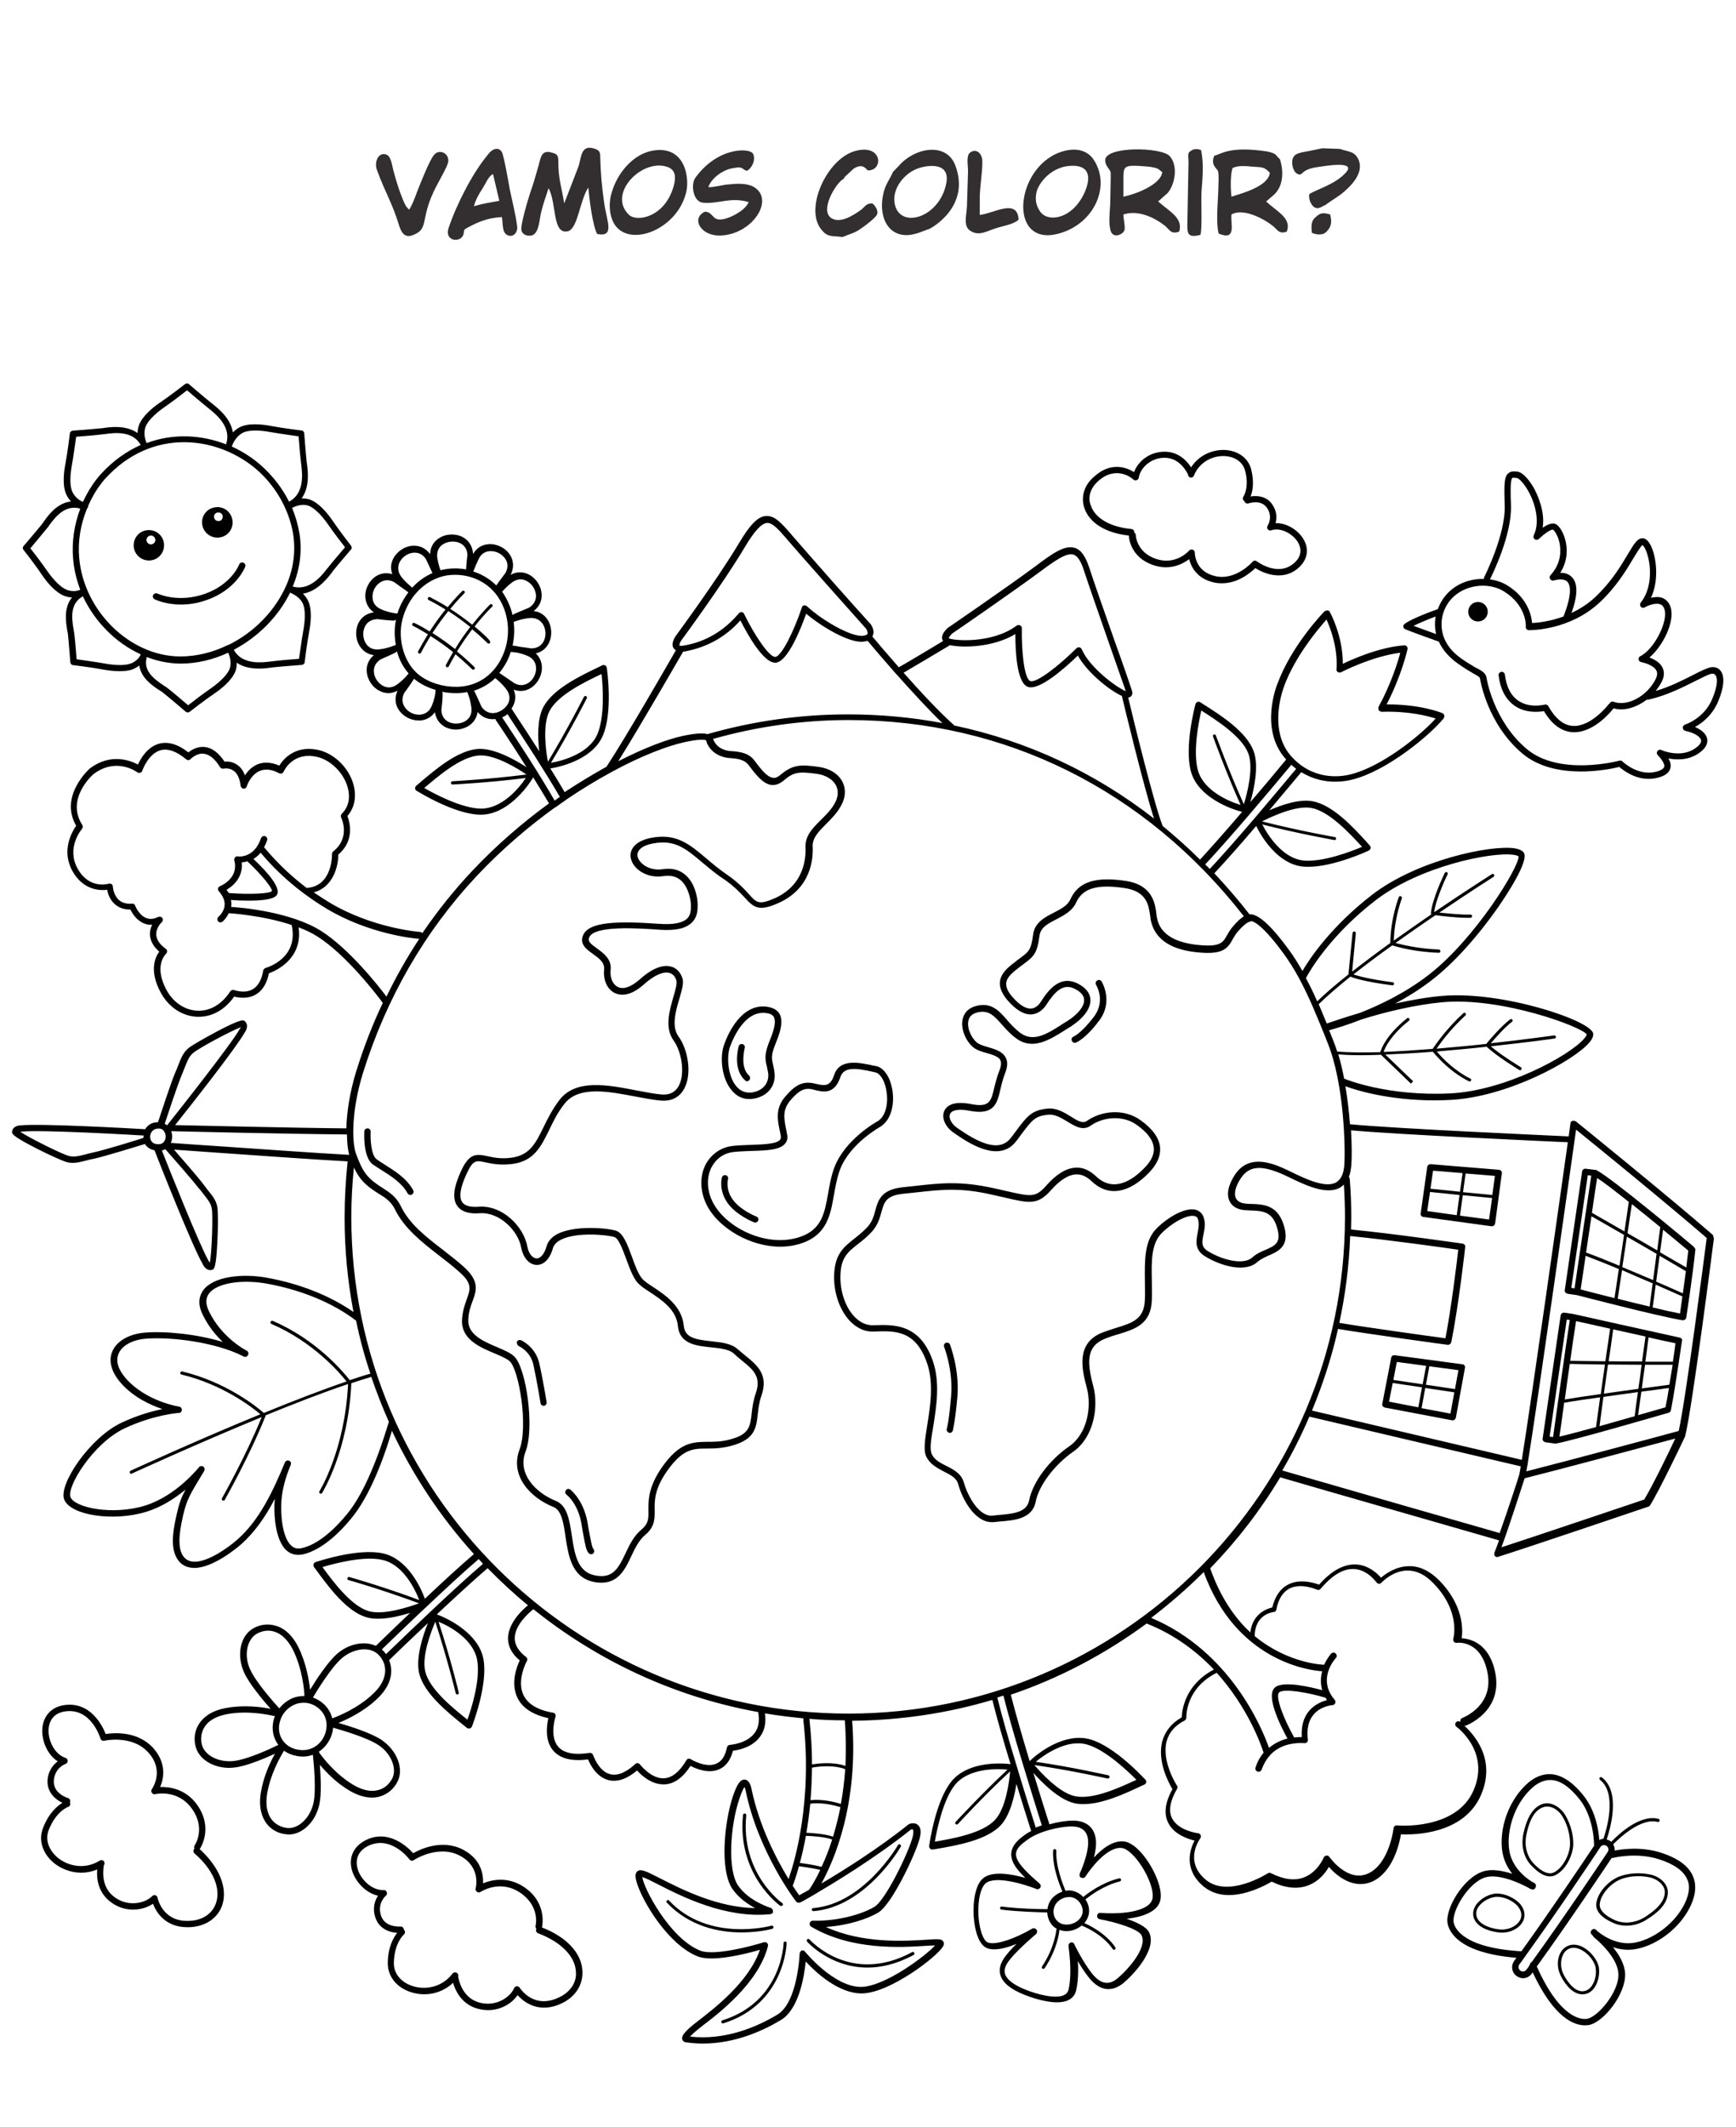 <?xml version="1.0" encoding="utf-8"?>
<!-- Generator: Adobe Illustrator 24.1.2, SVG Export Plug-In . SVG Version: 6.00 Build 0)  -->
<svg version="1.1" id="Camada_1" xmlns="http://www.w3.org/2000/svg" xmlns:xlink="http://www.w3.org/1999/xlink" x="0px" y="0px"
	 viewBox="0 0 800 980" style="enable-background:new 0 0 800 980;" xml:space="preserve">
<style type="text/css">
	.st0{fill-rule:evenodd;clip-rule:evenodd;fill:#332F30;}
</style>
<g>
	<path class="st0" d="M260,93.7c-1.1-7.2-2.7-11-2.7-18.9c0-2.8-0.2-3.8-2.7-4.4c-5.7-1.9-5.4,3.1-6.8,7.2c-1.1,3.8-2,7.2-3.4,11
		c-0.9,2.8-4.7,15.1-4.1,17.6c0.5,1.9,2.7,2.8,5,2.2c3.2-1.3,3.2-7.2,4.1-10.7c0.9-3.8,2.3-7.6,3.4-11c3.8,6.9,1.6,21.7,9,19.8
		c4.5-1.3,5.4-14.2,9.3-20.1c0.5,5.4,2,17.6,4.1,21.4c8.4,1.6,4.3-6,3.2-14.5c-1.1-7.6-1.6-13.5-1.8-21.1c0-2.2-0.5-2.8-2-3.5
		c-7.2-2.8-6.6,4.1-8.1,8.2L260,93.7z"/>
	<path class="st0" d="M517.7,98.8c6.8-2.2,14.2,1.3,19.4,5.4c2,1.9,2.7,3.8,6.3,2.5c2-6.3-4.7-9.4-9.7-13.9L538,89
		c3.2-3.5,5.2-12.3,1.1-17c-3.8-4.4-30.1-4.7-29.8,1.9c0,2.5,2,3.8,2.5,5.4c0.2,1.3-0.2,12.9-0.2,15.1c-0.2,3.1-0.7,8.2,0,11
		c0.7,5,5.9,2.8,6.6,0.6C518.6,104.1,517.7,101,517.7,98.8 M517.7,90.6v-9.4c0.2-5,0.5-5.4,12-4.4c3.6,0.6,3.6,0.6,5.9,2.5
		C534.9,85.2,522.9,89.6,517.7,90.6"/>
	<path class="st0" d="M559.6,71.7c-1.8,4.1,0.9,5.7,1.6,6.9c0.7,1.6,0.2,7.6,0.2,9.8c-0.2,5.4-1.1,14.5,0.2,19.2
		c8.4,3.5,5.4-4.4,5.9-8.8c5.4-3.1,14.9,1.9,19.2,5.4c2,1.6,2.7,3.8,6.3,2.5c2.3-6.3-4.5-9.1-9.5-13.9l3.6-3.1
		c4.1-3.8,4.7-10.4,2.7-16.4c-2-1.6-1.1-2.5-5.7-3.5C565.9,67,562.3,71.4,559.6,71.7 M567.5,90.6c-0.5-3.8-0.5-10.4,0.5-13.2
		c2.7-1.3,6.3-0.9,9.5-0.6c4.3,0.3,5,0,7.7,2.8C584.4,85.9,572.5,89,567.5,90.6"/>
	<path class="st0" d="M345,93.1c-1.1,2.8-5,5.4-8.6,6.9c-8.8,3.5-6.8-2.2-11.5-2.5c-6.3,2.8-2.5,10.7,6.1,11
		c15.4,0.3,26.9-17,15.8-22.7c-2.9-1.3-6.8-1.3-10.2-0.9c-2.9,0-8.1,1.6-10.2,1.3c1.6-4.4,7-8.2,11.8-8.8c4.3-0.9,3.6,0.6,5.9,1.3
		c1.8-0.6,4.5-4.7,2.9-7.9c-1.6-2.8-16.5-3.1-26.7,11.3c-2,3.1-0.9,11,3.8,11.3C331.4,94,336.6,90.6,345,93.1"/>
	<path class="st0" d="M490.6,69.5c-22.8,5.7-26.9,44.7-2.7,38.1c16.3-4.4,24-21.7,16.3-33.7C501.7,69.8,496.9,67.9,490.6,69.5
		 M490.8,76.7c9.3-1.6,12.9,2.5,9.3,11.3c-5.4,12.9-17.2,14.8-20.8,9.4c-2-2.8-2.5-6-1.4-9.8C479.8,82.7,484.7,78,490.8,76.7"/>
	<path class="st0" d="M411.5,79.2c-1.6,3.8-3.6,5.7-4.5,10.4c-1.8,7.9,0.5,17.3,9,18.6c5,0.6,8.6-1.6,12.4-2.8
		c0,0,19.2-9.8,11.8-29.3c-4.3-11-19-7.9-26,0.3L411.5,79.2z M436.1,84.3c-3.2,17-23.5,22-24,7.6c0-6.6,5.4-12,9.9-13.9
		C425.3,76.4,438.1,73.6,436.1,84.3"/>
	<path class="st0" d="M300.2,69.5c-8.8,1.9-15.8,10.4-18.3,19.2c-1.6,5-1.1,11.3,1.6,15.1c7.2,10.1,28.3,1.9,32.6-14.8
		C317.9,83,316.3,66.3,300.2,69.5 M310.4,85.9c-4.1,14.2-16.7,16.4-20.4,13.2c-10.6-9.8,6.3-26.8,18.1-22
		C311.5,78.6,311.5,82.1,310.4,85.9"/>
	<path class="st0" d="M231.3,100c0.5,2.8,0,6.9,2.3,8.2c2.9,1.6,5.2-1.3,4.7-4.1c-0.7-5.4-2.3-11.6-3.4-17c-0.5-2.8-2.7-15.4-3.6-17
		c-1.4-2.5-4.3-1.9-6.6,1.3c-6.8,8.2-14,22-17.9,33.4c-2.3,6.6,5.7,7.2,6.8,3.1c0.5-2.2-0.2-1.9,2-3.1
		C220.4,102.2,224.9,100.3,231.3,100 M218.4,95c0.7-2.8,2.3-5.7,3.8-7.9c1.6-2.5,2.9-6,5-6.9l2.9,12.3
		C225.4,93.4,222.7,93.7,218.4,95"/>
	<path class="st0" d="M188.5,96.6l-1.4-1.6c-1.1-1.9-1.8-4.1-2.7-6.3c-1.1-3.1-2-6-2.9-9.4c-0.9-2.8-1.1-7.6-3.8-8.2
		c-3.4-0.9-5.2,3.5-4.1,6.9c4.1,11.3,6.8,14.5,10.4,26.1c1.1,3.5,2.9,6,7.2,3.8c5.7-2.5,3.2-6.6,7.5-17c2.5-6.3,7.7-13.9,7.9-16.7
		c0.2-3.8-4.3-5.7-6.6-2.8c-2,2.2-6.3,13.2-7.7,16.7C191.5,90.3,189.9,94.7,188.5,96.6"/>
	<path class="st0" d="M388.2,109.2l0.7-0.3h0.2c1.8-0.9,2.7-0.9,5.4-2.2c2.5-1.3,8.6-6,9.5-7.6c1.1-1.9-0.7-4.4-2-5.4
		c-2.9,0-3.2,1.3-5,2.8c-3.4,2.5-10.4,7.2-14.5,3.5c-4.5-4.4,3.6-16.7,6.3-17.6c0.5-0.9,0.2-0.6,0.9-1.3l3.8-3.5
		c4.7-2.8,5.7,0.9,6.6,0.9c7,0,6.6-12-5.4-9.1c-13.6,3.1-24.6,27.4-15.8,36.8C381.6,109.5,383.9,108.5,388.2,109.2"/>
	<path class="st0" d="M610.9,94.4c0.5-0.6,5.2-3.5,7.2-5c4.3-3.5,11.3-10.1,7.5-16.7c-1.8-3.1-4.5-2.8-8.1-4.1l-8.1-0.3l-6.3,1.3
		c-1.8,0.3-3.8,0.6-5.4,1.3c-3.8,1.6-2,8.2,0,9.1c3.2,1.6,0.7-1.9,9.9-3.1c2.3-0.3,17.6-3.1,12.7,2.5c-5,5.7-14,7.9-17,10.1
		c-0.2,2.5,0.7,4.4,2,5.7C607.5,96.9,609.1,95,610.9,94.4"/>
	<path class="st0" d="M446.1,78.9L445.6,95c-0.2,4.7-2,9.4,2,11.6c3.8,2.2,7.5-0.3,10.9-1.3c3.8-1.3,8.6-1.9,10.9-4.1
		c-0.5-10.1-11.5-2.8-17.9-2.2v-7.9c0-5,1.6-14.2,1.1-17.9c-0.5-2.8-2.9-5-5.7-2.8C445.2,72,446.1,76.1,446.1,78.9"/>
	<path class="st0" d="M553.2,108.2c0.9-3.1,0.2-15.4,0.5-20.1c0.5-6.6,1.1-12.6-0.2-18.9c-1.1-0.6-3.2-0.9-4.7,0.3
		c-1.8,0.9-1.1,2.5-1.1,5l-0.5,26.8C547.1,107.3,546.7,109.8,553.2,108.2"/>
	<path class="st0" d="M604.6,107.3c2.3,0.9,5.2,1.3,7-0.9c2.3-2.5,2-4.7,1.4-7.6c-3.2-0.9-4.5-0.9-6.8,1.3
		C604.3,101.6,604.1,104.1,604.6,107.3"/>
</g>
<g>
	<path d="M19.1,264.5c2.6,3.9,6.7,8.7,10.8,10.1c1.2,0.4,2.3,0.6,3.3,0.6c-4,4.8-2.8,11.6-2.2,15.3c0.1,0.6,0.2,1.2,0.3,1.6
		c0.4,3.7,1.1,12.9,1.1,13c0.1,0.7,0.6,1.3,1.3,1.3c0.1,0,8.9,1.1,13.6,2c2.3,0.4,5.1,0.8,7.8,0.8c2.6,0,5.1-0.3,7-1.3
		c0.8-0.4,1.5-0.9,2.1-1.3c0.8,5.9,6.5,9.6,9.6,11.6c0.7,0.4,1.3,0.8,1.7,1.2c2.9,2.3,10,8.4,10,8.4c0.3,0.2,0.6,0.4,1,0.4
		c0.3,0,0.6-0.1,0.9-0.3c0.1-0.1,7.1-5.5,11.1-8.2c3.9-2.6,8.7-6.7,10.1-10.8c0.4-1.2,0.5-2.4,0.5-3.6c3.2,2.2,7.1,2.7,10.4,2.7
		c2.3,0,4.4-0.3,5.8-0.5l0.8-0.1c3.7-0.4,13-1.1,13-1.1c0.7-0.1,1.3-0.6,1.3-1.3c0-0.1,1.1-8.9,2-13.6c0.9-4.6,1.5-10.9-0.5-14.8
		c-0.6-1.2-1.4-2.2-2.3-3.1c6.6-1.1,11.2-7,13.3-9.7l0.4-0.6c2.3-2.9,8.4-10,8.4-10c0.5-0.5,0.5-1.3,0-1.9
		c-0.1-0.1-5.5-7.1-8.2-11.1c-2.6-3.9-6.7-8.7-10.8-10.1c-1.3-0.4-2.5-0.5-3.7-0.5c3.9-5.4,2.9-12.9,2.4-16.2l-0.1-0.8
		c-0.4-3.7-1.1-12.9-1.1-13c-0.1-0.7-0.6-1.3-1.3-1.3c-0.1,0-8.9-1.1-13.6-2c-4.6-0.9-10.9-1.5-14.8,0.5c-1.2,0.6-2.3,1.5-3.2,2.4
		c-1-6.7-7.1-11.3-9.7-13.4l-0.5-0.4c-2.9-2.3-10-8.4-10-8.4c-0.5-0.5-1.3-0.5-1.9,0c-0.1,0.1-7.1,5.5-11.1,8.2
		c-3.9,2.6-8.7,6.7-10.1,10.8c-0.4,1.2-0.6,2.4-0.6,3.5c-5.3-3.8-12.7-2.8-15.9-2.3c-0.4,0.1-0.7,0.1-1,0.1
		c-3.7,0.4-12.9,1.1-13,1.1c-0.7,0.1-1.3,0.6-1.3,1.3c0,0.1-1.1,8.9-2,13.6c-0.9,4.6-1.5,10.9,0.5,14.8c0.6,1.2,1.3,2.1,2,2.9
		c-6.4,0.7-10.6,6.5-12.6,9.4c-0.3,0.4-0.6,0.8-0.8,1.1c-2.3,2.9-8.4,10-8.4,10c-0.5,0.5-0.5,1.3,0,1.9
		C11,253.5,16.4,260.4,19.1,264.5z M40.1,234.3c0.2-0.2,0.4-0.5,0.5-0.8c0-0.1,0-0.3,0-0.4c1.6-3.7,3.6-7.2,6.1-10.4
		c0.5-0.7,1.1-1.5,1.8-2.2c10.7-11.8,23.7-16.8,36.3-16.8c11.7,0,23,4.3,31.8,11.2c0.6,0.5,1.2,1,1.8,1.5c0,0,0,0,0,0
		c8.8,7.7,14.9,18.6,16.7,29.7c1.2,7.8,0.2,15.8-3.1,23.4c-5.2,12-15.1,21.9-26.7,27.6c0,0,0,0-0.1,0c0,0,0,0-0.1,0
		c-6.9,3.4-14.4,5.3-21.9,5.3c-0.1,0-0.3,0-0.4,0c-23-0.2-44.2-21-46.3-45.4C35.8,249.5,37.1,241.6,40.1,234.3z M60.9,305.4
		c-2.5,1.2-7.1,1.3-13,0.2c-3.8-0.7-10-1.5-12.6-1.9c-0.2-2.7-0.7-9-1.1-12c-0.1-0.5-0.2-1.1-0.3-1.8c-1-5.7-1.5-12,4.3-15.2
		c5.5,11.8,15.2,21.5,26.6,26.7c0,0.1-0.1,0.2-0.1,0.4C64.2,302.9,63.1,304.3,60.9,305.4z M105.9,307.9c-0.9,2.6-4.1,6-9,9.4
		c-3.2,2.2-8.2,6-10.2,7.6c-2-1.7-6.9-5.9-9.2-7.7c-0.5-0.4-1.1-0.8-1.9-1.3c-5-3.3-9.6-7-8-13c0-0.1,0.1-0.2,0.1-0.2
		c4.9,1.9,10,2.9,15.2,3c0.1,0,0.3,0,0.4,0c7.4,0,14.9-1.8,21.8-5c0.1,0.2,0.2,0.3,0.3,0.5C106,302.7,106.7,305.3,105.9,307.9z
		 M139.7,290.9c-0.7,3.8-1.5,10-1.9,12.6c-2.7,0.2-9,0.7-12,1.1l-0.8,0.1c-4,0.5-13,1.7-17-4.9c-0.1-0.2-0.2-0.3-0.2-0.5
		c11-5.8,20.4-15.1,25.9-26.3c0.1,0,0.1,0,0.2,0.1c1.6,0.7,4.3,2.2,5.6,4.8C140.7,280.4,140.8,285,139.7,290.9z M142,232.9
		c2.6,0.9,6,4.1,9.4,9c2.2,3.2,6,8.2,7.6,10.2c-1.7,2-5.9,6.9-7.7,9.2l-0.5,0.6c-2.5,3.2-8.1,10.5-15.9,8.3
		c3.3-7.9,4.4-16.3,3.1-24.4c-0.7-4.1-1.8-8-3.4-11.8C136,233.2,139.1,232,142,232.9z M112,199.3c2.5-1.2,7.1-1.3,13-0.2
		c3.8,0.7,10,1.5,12.6,1.9c0.2,2.7,0.7,9,1.1,12l0.1,0.9c0.5,4.1,1.7,13.4-5.6,17.2c-3.1-6.2-7.5-11.9-12.9-16.7
		c-0.6-0.5-1.3-1.1-1.9-1.6c-3.5-2.8-7.4-5.2-11.6-7.1c0-0.1,0-0.1,0.1-0.2C107.4,204,109,200.8,112,199.3z M67,196.8
		c0.9-2.6,4.1-6,9-9.4c3.2-2.2,8.2-6,10.2-7.6c2,1.7,6.9,5.9,9.2,7.7L96,188c5,3.9,10.4,9.3,8.3,16.3c-0.1,0.1-0.1,0.2-0.1,0.4
		c-11.3-4.4-24.3-5.2-36.6-0.6c0,0,0-0.1-0.1-0.2C66.8,202.3,66.1,199.6,67,196.8z M33.2,213.8c0.7-3.8,1.5-10,1.9-12.6
		c2.7-0.2,9-0.7,12-1.1c0.3,0,0.7-0.1,1.1-0.1c4.2-0.6,12.8-1.8,16.6,4.9c0,0,0,0.1,0,0.1c-6.5,2.9-12.8,7.3-18.5,13.6
		c-0.7,0.7-1.2,1.5-1.9,2.3c-2.5,3.2-4.5,6.7-6.2,10.3c-1.4-0.6-3.5-1.9-4.8-4.5C32.2,224.3,32.1,219.7,33.2,213.8z M21.7,243.3
		c0.3-0.3,0.6-0.7,0.9-1.2c2.6-3.5,7.2-9.9,14.4-7.8c-2.8,7.4-4,15.4-3.3,23.2c0.4,4.9,1.6,9.7,3.3,14.2c-1.2,0.5-3.3,1-6,0.1
		c-2.6-0.9-6-4.1-9.4-9c-2.2-3.2-6-8.2-7.6-10.2C15.7,250.5,19.8,245.7,21.7,243.3z"/>
	<path d="M101.7,247.5c3.8-0.8,6.2-4.6,5.3-8.4c-0.8-3.8-4.6-6.2-8.4-5.3c-3.8,0.8-6.2,4.6-5.3,8.4C94.2,246,97.9,248.3,101.7,247.5
		z M100.2,236.1c1.1-0.2,2.2,0.4,2.4,1.5c0.2,1.1-0.4,2.2-1.5,2.4c-1.1,0.2-2.2-0.4-2.4-1.5C98.4,237.4,99.1,236.3,100.2,236.1z"/>
	<path d="M68.8,258.2c3.9-0.1,6.9-3.3,6.8-7.2c-0.1-3.9-3.3-6.9-7.2-6.8c-3.9,0.1-6.9,3.3-6.8,7.2C61.7,255.2,64.9,258.3,68.8,258.2
		z M69.5,246.7c1.1,0,2,0.8,2.1,2c0,1.1-0.8,2-2,2.1c-1.1,0-2-0.8-2.1-2C67.5,247.7,68.4,246.7,69.5,246.7z"/>
	<path d="M70.6,274.1c-0.4,0.7-0.1,1.6,0.7,2c0.3,0.1,4.9,2.4,12,2.4c3.5,0,7.5-0.5,12-2.1c13.6-4.8,17.5-14.9,17.7-15.3
		c0.3-0.8-0.1-1.6-0.9-1.9c-0.8-0.3-1.6,0.1-1.9,0.9c0,0.1-3.6,9.2-15.9,13.5c-12.3,4.3-21.5-0.1-21.6-0.1
		C71.9,273.1,71,273.4,70.6,274.1z"/>
	<path d="M387.1,538.8c4.6-12.2,18.9-19.9,19-20c0,0,0.1-0.1,0.1-0.1c5-3.5,6.1-11.2,4.9-17.3c-1.1-5.6-3.9-9.5-7.3-10.3L403,491
		c-6.8-1.5-16-3.6-18.6,4.2c-1.8,5.4-4.2,5.1-8.8,4c-5.2-1.3-8.8,0.2-13.6,5.8c-4.9,5.7-3.8,10.7-2.3,17.6l0.1,0.6
		c0.2,1-0.1,1.5-0.3,1.8c-1.5,2-7.6,2.2-13.4,2.4c-2.8,0.1-5.7,0.2-8.5,0.5c-5.3,0.6-9.8,3.7-12.4,8.5c-3,5.8-2.6,13.2,1,19.7
		c5.6,9.9,19.6,18.2,33.3,18.2c3.4,0,6.8-0.5,10-1.6c11.7-4,13.2-13.2,14.8-22.2C385,546.5,385.7,542.6,387.1,538.8z M368.7,569.8
		c-15,5.1-33.4-3.8-39.8-15.2c-3.2-5.7-3.5-12-1-16.9c2.1-4,5.7-6.5,10.1-7c2.6-0.3,5.5-0.4,8.3-0.5c7.1-0.2,13.2-0.4,15.6-3.5
		c0.9-1.2,1.2-2.6,0.8-4.2l-0.1-0.6c-1.4-6.8-2.2-10.5,1.7-15.1c3.4-3.9,5.6-5.2,8.1-5.2c0.8,0,1.6,0.1,2.6,0.4
		c4.3,1.1,9.5,2.4,12.3-5.9c1.6-4.9,7.6-4,15.2-2.3l0.9,0.2c2.2,0.5,4.2,3.7,5,8c1,5,0.3,11.5-3.6,14.3c-1.3,0.7-15.4,8.7-20.3,21.5
		c-1.5,4-2.2,8.1-2.9,12.1C380,558.8,378.7,566.4,368.7,569.8z"/>
	<path d="M345.3,506.3c0.7,0,1.4-0.1,2.2-0.2c6.4-1.2,10.2-6,9.4-12.1c-0.1-1.2-0.4-2.3-0.6-3.3c-0.5-2-0.8-3.5-0.3-5.7
		c0.4-1.7,1-3.3,1.7-5c0.5-1.2,1-2.5,1.4-3.8c0.9-3,1.7-6.8-0.1-9.5c-1.2-1.7-3.2-2.7-6.2-3c-11.1-1-17.1,11.9-19.1,17.5
		c-2.1,5.7-1.2,15.6,3.5,21.1C339.4,505,342.2,506.3,345.3,506.3z M336.4,482.2c1.8-4.8,6.7-15.6,15.2-15.6c0.3,0,0.6,0,0.9,0
		c2,0.2,3.3,0.7,4,1.7c1.1,1.7,0.4,4.8-0.3,7c-0.4,1.2-0.8,2.4-1.3,3.6c-0.7,1.7-1.4,3.5-1.8,5.4c-0.7,2.9-0.2,5,0.3,7
		c0.2,0.9,0.4,1.9,0.6,3c0.5,4.5-2.2,8-7.1,8.9c-3,0.5-5.6-0.4-7.6-2.8C335.5,495.9,334.7,487.1,336.4,482.2z"/>
	<path d="M792.9,309c-1-1.3-2.6-1.9-4.5-1.6c-1.7,0.3-4.4,1.6-8.1,3.5c-4.7,2.4-10.8,5.5-17.3,7.4c1-1.3,1.9-2.6,2.7-4.1
		c1.3-2.5,1.4-4.7,0.4-6.7c-1.2-2.4-3.8-3.8-6-4.6c6.2-5.2,12-16.8,9.7-23.4c-0.7-1.9-1.9-3.3-3.6-4c-1.7-0.7-3.7-0.5-5.4-0.1
		c3.6-7.6,2.6-17.1,0.7-22.3c-0.8-2.1-2.1-4.7-4.1-5.1c-2.6-0.5-4.4,2.5-7.3,7.4c-3.2,5.4-7.6,12.7-14.9,19.6
		c-3.5,3.3-7.3,5.6-11,7.4c2.9-8.2,3-13.6,0.2-16.5c-1.5-1.6-3.6-2.1-5.4-2c4.4-6.9,2.9-13.8,1.9-16.6c-0.9-2.6-2.7-5.8-4.7-6.1
		c-1.5-0.3-3.5,0.7-5.3,1.9c1.2-7.5-2.4-15.1-3.7-17.6c-2-3.7-5.1-7.8-7.8-8.2c-1.7-0.2-3.2-0.3-4.4,0.8c-1.8,1.6-1.9,4.8-1.6,14.8
		c0.5,13.3-9.3,32.7-9.4,32.9c-0.2,0.3-0.2,0.6-0.1,0.9c-3-0.1-6,0.4-8.8,1.4c-6,2.2-10.4,6.7-12.5,12.5c-3.2,1.1-15.5,5.7-15.9,7.6
		c-0.1,0.6,0.1,1.2,0.6,1.5c0.2,0.1,0.6,0.5,15.8,5.9c0.5,1.2,1.2,2.4,2,3.5c2.5,3.6,6,6.2,8.8,8c1.3,0.9,2.6,1.7,4,2.5l0.8,0.5
		c0.3,0.2,0.6,0.3,0.9,0.5c0.9,0.5,2.3,1.3,2.4,1.8c0.1,0.8,3.3,20.9,19.4,34.6c15,12.8,40,7.5,44.8,6.3c1.8,1.5,6.9,5.5,13.5,5.5
		c1.2,0,2.4-0.1,3.7-0.4c3.6-0.8,5.6-2.2,6.3-4.3c0.5-1.6,0-3.2-0.8-4.7c3.7,0.7,9,0.9,13.8-2.3c3.1-2.1,4.5-4.4,4-6.8
		c-0.5-2.4-2.8-4.2-5.6-5.4c3.3-1.8,8-5.4,10.7-11.8C794.5,316.6,794.9,311.6,792.9,309z M696.3,232.7c-0.2-4.9-0.4-11.6,0.6-12.5
		c0.3-0.3,1.6-0.1,2.1,0c0.9,0.1,3.3,2.3,5.6,6.6c3,5.6,5.1,13.8,2.2,19.8c-0.3,0.6-0.1,1.4,0.4,1.8c0.6,0.4,1.4,0.4,1.9-0.1
		c2.3-2.2,5.5-4.5,6.5-4.3c0.6,0.2,2.3,2.5,3.1,6.2c0.6,3.1,1,9.1-4.2,14.8c-0.5,0.5-0.5,1.2-0.1,1.8c0.4,0.6,1.1,0.8,1.7,0.6
		c0,0,4.3-1.4,6.2,0.6c1.2,1.3,2.5,5.1-1.8,16c-6.3,2.3-11.9,2.9-14.5,3c-0.1-1.7-1-11-11.5-17.4c-2.3-1.4-5-2.3-7.9-2.7
		C687.7,264.8,696.8,246.3,696.3,232.7z M651.4,288.3c2.7-1.3,7.1-3.2,10.2-4.3c-0.5,2.7-0.4,5.5,0.2,8.1
		C658.3,290.8,654.1,289.3,651.4,288.3z M789,322.1c-3.8,9-12.5,11.7-12.5,11.7c-0.6,0.2-1.1,0.8-1,1.5c0,0.7,0.5,1.2,1.2,1.4
		c3.9,0.8,6.9,2.6,7.2,4.3c0.3,1.4-1.6,3-2.8,3.8c-6.7,4.6-15.4,0.8-15.5,0.7c-0.6-0.3-1.4-0.1-1.8,0.5c-0.4,0.6-0.4,1.3,0.1,1.8
		c1.2,1.3,3.5,4,3,5.5c-0.3,0.9-1.8,1.8-4.1,2.3c-8.2,1.9-15.1-4.8-15.1-4.8c-0.4-0.4-0.9-0.5-1.4-0.4c-0.3,0.1-27.8,7.4-42.9-5.5
		c-15.3-13-18.4-32.6-18.4-32.9c-0.4-2-2.4-3.1-3.9-3.9c-0.3-0.2-0.5-0.3-0.8-0.4l-0.9-0.5c-1.3-0.8-2.6-1.6-3.9-2.4
		c-2.6-1.7-5.8-4-8-7.2c-3.2-4.5-4-10.1-2.4-15.2c1.7-5.3,5.6-9.3,11-11.3c5.7-2.1,12.2-1.6,16.9,1.3c9.9,6.1,10.1,14.8,10.1,15.2
		c0,0.2,0.1,0.4,0.1,0.6c-0.1,0.2-0.1,0.4-0.1,0.6c0,0.8,0.6,1.5,1.4,1.5c0.8,0,18.8,0.2,32.7-12.8c7.7-7.2,12.4-15.1,15.5-20.3
		c1.6-2.6,3.5-5.8,4.2-6.1c0.4,0.2,1.6,1.7,2.5,5.2c1.6,6,1.6,15.2-3.3,21.3c-0.4,0.5-0.4,1.3,0,1.9c0.5,0.5,1.2,0.7,1.8,0.3
		c1.2-0.7,4.9-2.3,7.2-1.4c0.9,0.3,1.5,1,1.9,2.2c1.9,5.6-4.7,18.5-11.1,21.7c-0.6,0.3-0.9,0.9-0.8,1.5c0.1,0.6,0.6,1.1,1.2,1.2
		c1.5,0.3,5.8,1.5,7,3.9c0.6,1.1,0.4,2.5-0.4,4.1c-4,7.8-13,12.6-19.3,10.3c-0.8-0.3-1.6,0.1-1.9,0.9c-0.2,0.1-0.5,0.2-0.6,0.5
		c-0.1,0.1-8,10.3-16.4,9.7c-4.2-0.3-8-3.4-11.2-9.1c-0.3-0.6-1-0.9-1.7-0.7c-0.1,0-6.9,1.8-12.1-1.8c-3.4-2.3-5.5-6.3-6.2-12
		c-0.1-0.8-0.8-1.4-1.6-1.3c-0.8,0.1-1.4,0.8-1.3,1.6c0.8,6.6,3.4,11.3,7.5,14.1c5,3.4,11,2.8,13.4,2.4c3.6,6.1,8,9.3,13.1,9.7
		c0.3,0,0.6,0,0.9,0c9.6,0,17.6-10.4,18-10.9c0,0,0,0,0-0.1c1.1,0.3,2.3,0.5,3.5,0.5c4,0,8.2-1.7,11.9-4.5c0.2,0.1,0.4,0.1,0.7,0
		c8.3-1.8,16.1-5.8,21.9-8.7c3.2-1.6,5.9-3,7.2-3.2c1-0.2,1.5,0.2,1.7,0.5C791.6,312.1,791.7,315.7,789,322.1z"/>
	<path d="M218.7,288.6c4.5-5.7,8-9.1,8.1-9.1c0.3-0.3,0.3-0.7,0-1c-0.3-0.3-0.7-0.3-1,0c-0.1,0.1-3.6,3.5-8.2,9.3
		c-2.8-2.3-6.2-4.8-10.1-7.3c3.7-4.5,6.4-7.1,6.5-7.2c0.3-0.3,0.3-0.7,0-1c-0.3-0.3-0.7-0.3-1,0c-0.1,0.1-2.9,2.8-6.7,7.4
		c-2.5-1.6-5.2-3.1-8.1-4.6c-0.4-0.2-0.8,0-1,0.3c-0.2,0.4,0,0.8,0.3,1c2.8,1.4,5.4,2.9,7.8,4.4c-2.3,2.8-4.8,6.2-7.3,10.1
		c-2.2-1.4-4.5-2.7-7-3.9c-0.4-0.2-0.8,0-1,0.3c-0.2,0.4,0,0.8,0.3,1c2.4,1.2,4.7,2.6,6.9,3.9c-1.5,2.4-3,5.1-4.5,7.8
		c-0.2,0.4,0,0.8,0.3,1c0.1,0.1,0.2,0.1,0.3,0.1c0.3,0,0.5-0.1,0.7-0.4c1.4-2.7,2.9-5.3,4.4-7.7c4,2.5,7.5,5.1,10.4,7.4
		c-1.1,1.9-2.2,3.8-3.3,5.9c-0.2,0.4,0,0.8,0.3,1c0.1,0.1,0.2,0.1,0.3,0.1c0.3,0,0.5-0.1,0.7-0.4c1-2,2.1-3.8,3.1-5.6
		c4.8,4,7.6,6.9,7.7,6.9c0.1,0.2,0.3,0.2,0.5,0.2c0.2,0,0.4-0.1,0.5-0.2c0.3-0.3,0.3-0.7,0-1c-0.1-0.1-3-3.1-8-7.2
		c2.4-3.9,4.8-7.3,7-10.2c4.5,3.7,7,6.4,7.1,6.4c0.1,0.2,0.3,0.2,0.5,0.2c0.2,0,0.4-0.1,0.5-0.2c0.3-0.3,0.3-0.7,0-1
		C225.9,295.1,223.3,292.4,218.7,288.6z M209.7,299c-2.9-2.3-6.4-4.9-10.4-7.4c2.5-3.9,5.1-7.3,7.3-10.1c3.9,2.5,7.3,5.1,10.1,7.3
		C214.5,291.7,212,295.1,209.7,299z"/>
	<path d="M249.7,887.9c0-0.1,0.1-0.1,0.1-0.2c0-0.1,2.6-11.1-8.3-18.4c-7.6-5.1-15.1-3.3-18.9-1.7c0.2-4-0.8-11-9-15.4
		c-9.7-5.2-19.8-0.4-23.2,1.5c-2.8-3.1-11.9-11.6-22.6-5.6c-5.1,2.9-7.2,7.9-5.6,13.5c1.5,5.1,6.2,10.4,12,11.7
		c-1.4,2.1-2.7,5.6-1.2,10.1c1.7,5.2,6.6,6.8,10,7c-1.6,2.1-4.2,6.4-4.3,13.8c-0.1,6,3.8,11.2,10.3,13.4c2,0.7,4.2,1.1,6.5,1.1
		c4.6,0,9.4-1.6,13.3-5.3c0.9,3.3,3.6,9.4,10.5,11.7c1.9,0.6,3.8,0.9,5.6,0.9c6.1,0,11.1-3.2,13.6-6.9c2.9,3.2,10,8.9,20.7,3.6
		c6.1-3,9.5-8.5,9.2-14.6C268.1,899.8,261.1,892.3,249.7,887.9z M257.9,920c-11.9,5.9-18.1-3.9-18.4-4.3c-0.3-0.5-0.8-0.7-1.4-0.7
		c-0.5,0-1,0.4-1.2,0.9c-1.8,4.3-8.8,9-16.7,6.4c-7.6-2.5-8.9-11-9-11.4c0-0.1-0.1-0.2-0.1-0.3c0.2-0.6,0.1-1.3-0.5-1.7
		c-0.6-0.5-1.6-0.4-2.1,0.3c-5,6.6-13,7.6-18.7,5.6c-4.1-1.4-8.4-4.9-8.3-10.6c0.2-9.1,4.4-12.8,4.6-13c0.6-0.5,0.7-1.4,0.2-2.1
		c0-0.1-0.1-0.1-0.2-0.1c0-0.1,0-0.1,0-0.2c-0.1-0.8-0.8-1.4-1.6-1.3c-0.3,0-7.1,0.5-8.9-5c-1.9-5.7,2.1-9.1,2.2-9.2
		c0.5-0.4,0.7-1.1,0.4-1.7c-0.2-0.6-0.8-1-1.4-0.9c-5.5,0.2-10.6-4.9-12-9.8c-0.7-2.5-1.1-7.2,4.2-10.2c10.6-5.9,19.4,5.4,19.7,5.9
		c0.5,0.6,1.3,0.8,2,0.3c0.1-0.1,11.3-7.4,21.3-2c9.7,5.2,7.3,14.6,7.2,15c-0.2,0.6,0.1,1.2,0.6,1.6c0.5,0.4,1.2,0.4,1.7,0
		c0.4-0.2,9-5.8,18.2,0.4c9.2,6.2,7.2,14.9,7.1,15.3c-0.1,0.5,0.1,1,0.4,1.4c0,0-0.1,0.1-0.1,0.1c-0.3,0.8,0.1,1.6,0.9,1.9
		c10.5,4,17.1,10.6,17.4,17.8C265.8,913.1,263,917.5,257.9,920z"/>
	<path d="M92,851.8c0,0,0.1-0.1,0.1-0.1c0.1-0.1,6.4-9.4-1.2-20.2c-5.3-7.5-12.9-8.4-17.1-8.3c1.6-3.6,3.1-10.6-2.9-17.6
		c-7.2-8.3-18.4-7.4-22.2-6.8c-1.5-3.8-7-15.1-19.2-13.3c-5.8,0.9-9.5,4.9-10,10.7c-0.4,5.3,2.1,12,7.1,15.2c-2,1.5-4.5,4.3-4.7,9
		c-0.2,5.4,3.8,8.7,6.9,10.1c-2.2,1.3-6.2,4.5-8.9,11.4c-2.3,5.6-0.4,11.8,4.8,16.2c3.3,2.7,7.8,4.6,12.8,4.6c2.4,0,4.9-0.5,7.3-1.5
		c-0.3,3.4,0,10,5.7,14.6c6.9,5.6,15.3,4.4,20,1.2c1.4,3.7,5.5,10.8,15.8,10.8c0.8,0,1.5,0,2.4-0.1c6.8-0.7,11.9-4.5,13.8-10.3
		C104.9,869.5,101,860,92,851.8z M99.6,876.5c-1.5,4.7-5.7,7.8-11.3,8.3c-13.2,1.3-15.6-10.1-15.7-10.6c-0.1-0.5-0.5-1-1-1.1
		c-0.5-0.2-1.1,0-1.5,0.4c-3.2,3.3-11.4,5.3-17.9,0c-6.2-5-4.4-13.4-4.4-13.8c0-0.1,0-0.2,0-0.3c0.4-0.5,0.5-1.2,0.2-1.8
		c-0.4-0.7-1.3-0.9-2-0.5c-7,4.4-14.8,2.5-19.5-1.4c-3.3-2.8-6.1-7.6-4-12.8c3.4-8.5,8.7-10.5,8.9-10.5c0.8-0.3,1.2-1.1,0.9-1.9
		c0-0.1-0.1-0.1-0.1-0.2c0-0.1,0.1-0.1,0.1-0.2c0.2-0.8-0.2-1.6-1-1.8c-0.3-0.1-6.8-2.1-6.5-7.9c0.3-5.9,5.2-7.8,5.4-7.8
		c0.6-0.2,1-0.8,1-1.4c0-0.6-0.4-1.2-1-1.4c-5.2-1.7-8.2-8.3-7.8-13.4c0.2-2.6,1.5-7.1,7.5-8c12-1.8,16.2,11.9,16.4,12.5
		c0.2,0.7,1,1.2,1.7,1c0.1,0,13.1-3,20.6,5.7c7.2,8.3,1.6,16.2,1.4,16.6c-0.4,0.5-0.4,1.2,0,1.7c0.3,0.5,1,0.8,1.6,0.6
		c0.4-0.1,10.5-2.3,16.9,6.8c6.4,9,1.4,16.5,1.2,16.8c-0.3,0.4-0.3,1-0.1,1.5c0,0-0.1,0-0.1,0.1c-0.5,0.6-0.5,1.5,0.1,2.1
		C98.1,861.1,101.8,869.7,99.6,876.5z"/>
	<path d="M499.7,234c2.3,6.9,9.9,11.6,20.5,12.7c0,0.5,0.4,10.1,11.5,13.7c7.6,2.5,13.3-0.6,16.3-2.8c0.9,3.5,3.5,8.9,11.3,10.7
		c1.3,0.3,2.6,0.4,3.8,0.4c7.5,0,13.2-4.9,15.4-7c4.7,3,13.7,6.1,20.5-0.7c3.7-3.7,4.3-8.5,1.5-12.9c-2.4-3.9-7.6-7.3-12.7-7.1
		c0.6-2.1,0.8-5.3-1.5-8.6c-2.6-3.9-7-4.2-10-3.7c0.9-2.2,1.8-6.4,0.3-12.4c-1.3-5.2-5.9-8.6-11.9-9c-5.5-0.3-12.1,2.1-15.8,8
		c-1.7-2.6-5.3-6.9-11.5-7.2c-7.8-0.3-13.1,4.7-14.8,9.4c-3.3-2.1-10.6-5-18.3,2C499.6,223.4,498,228.9,499.7,234z M506.1,221.6
		c8.5-7.6,15.9-1,16.2-0.7c0.4,0.4,1,0.5,1.5,0.3c0.5-0.2,0.9-0.6,1-1.2c0.5-3.9,5.2-9.4,12.4-9.1c6.9,0.3,9.9,7.1,10.1,7.3
		c0,0.1,0.1,0.1,0.1,0.2c0,0.6,0.3,1.2,0.9,1.5c0.8,0.3,1.6-0.1,1.9-0.8c2.6-6.6,9.1-9.3,14.3-9c3.7,0.2,8.1,2.1,9.3,6.8
		c2,7.6-0.7,11.7-0.8,11.9c-0.5,0.7-0.3,1.6,0.4,2c0,0,0.1,0,0.1,0.1c0,0,0,0.1,0,0.1c0.3,0.8,1.1,1.1,1.9,0.9
		c0.2-0.1,5.7-2,8.5,2.1c2.8,4.2,0.4,7.9,0.3,8.1c-0.4,0.5-0.3,1.2,0,1.7c0.4,0.5,1,0.7,1.6,0.5c4.4-1.5,9.9,1.6,12.2,5.3
		c1.2,1.9,2.6,5.6-1.1,9.3c-7.4,7.3-17.3,0-17.7-0.3c-0.6-0.5-1.5-0.4-2,0.2c-0.1,0.1-7.7,8.8-17.2,6.6c-9.3-2.1-9.4-10.4-9.4-10.8
		c0-0.6-0.4-1.2-1-1.4c-0.6-0.2-1.2,0-1.6,0.4c-0.2,0.3-6.1,6.9-15.2,3.9c-9-3-9.4-10.7-9.4-11c0-0.5-0.3-0.9-0.7-1.2c0,0,0,0,0,0
		c0.1-0.8-0.5-1.5-1.3-1.6c-9.7-0.9-16.7-4.9-18.7-10.8C501.1,229.1,502.5,224.8,506.1,221.6z"/>
	<path d="M765.5,853.5c-9-2.9-17.8-1.7-21.4-1c0.1-1-0.2-2-0.7-2.9c3-3,12.8-12.3,20.5-10.3c0.4,0.1,0.8-0.1,0.9-0.5
		c0.1-0.4-0.1-0.8-0.5-0.9c-8.5-2.3-18.6,7.2-21.8,10.6c-0.2-0.2-0.4-0.3-0.6-0.5c-0.5-0.3-1-0.5-1.5-0.6c1.4-4.2,6.8-21.7-2.2-28.6
		c-0.3-0.2-0.8-0.2-1,0.1c-0.2,0.3-0.2,0.8,0.1,1c8.3,6.4,2.7,24,1.6,27.2c-0.3,0-0.5,0-0.8,0.1c-0.4,0.1-0.7,0.2-1.1,0.4
		c-0.3-4.5-1.7-13.3-7.1-20.2c-5-6.4-10.2-9.8-15.2-10.1c-4.2-0.2-8.3,1.6-12.1,5.5c-10,10-12.6,25.6-9.2,34.3
		c0.9,2.4,2.2,4.4,3.5,6.1c-4.4-1.4-9.4-2.4-13.4-1.1c-9,2.8-17.7,17.2-16.4,24c0.8,4.1,5.4,13.6,31.7,15.8c-0.3,0.5-0.7,0.9-1,1.4
		c-1.4,1.9-1.3,4.5,0.3,6.3c0.2,0.2,0.5,0.5,0.8,0.7c0.9,0.6,1.9,1,2.9,1c1.5,0,3-0.7,4-2c0.2-0.2,0.3-0.5,0.5-0.7
		c9.9,21.2,19.2,24.4,24.1,24.4c0.6,0,1.2-0.1,1.6-0.1c6.9-1.1,17.3-14.3,16.9-23.7c-0.2-4.4-2.8-8.8-5.6-12.2
		c2.1,0.7,4.4,1.2,6.9,1.2c0.1,0,0.1,0,0.2,0c9.3,0,22.9-7.8,28.8-20.5c2.3-5,2.6-9.5,1-13.3C778.2,859.6,773.2,856,765.5,853.5z
		 M669.9,885.6c-1-5,6.6-18.2,14.4-20.7c6.3-2,16.2,2.7,19.8,4.6c0.8,0.5,1.4,0.8,1.5,0.8c0.1,0,0.1,0,0.2,0c0.1,0,0.2,0.1,0.4,0.1
		c0,0,0.1,0,0.1,0c0.1,0,0.2,0,0.3,0c0,0,0.1,0,0.1,0c0.2,0,0.3-0.1,0.4-0.2c0,0,0.1-0.1,0.1-0.1c0.1-0.1,0.2-0.2,0.3-0.3
		c0,0,0,0,0.1-0.1c0,0,0,0,0-0.1c0,0,0,0,0-0.1c0-0.1,0-0.1,0.1-0.2c0-0.1,0.1-0.2,0.1-0.3c0-0.1,0-0.2,0-0.3c0-0.1,0-0.2,0-0.3
		c0-0.1-0.1-0.2-0.1-0.2c0-0.1-0.1-0.2-0.1-0.3c-0.1-0.1-0.1-0.1-0.2-0.2c-0.1-0.1-0.1-0.1-0.2-0.2c-0.1-0.1-0.6-0.3-1.3-0.7
		c-2.3-1.4-7.2-5-9.5-11c-3-7.9-0.3-22.3,8.6-31.2c3.3-3.3,6.6-4.8,9.9-4.6c4.2,0.2,8.6,3.3,13.1,9c6.8,8.7,6.6,21.2,6.6,21.3
		c0,0,0,0,0,0c-4,6-20.1,30-33.5,48.6C674.2,897.3,670.4,888.3,669.9,885.6z M703.4,907.4c-0.7,0.9-1.9,1.1-2.8,0.4
		c-0.1-0.1-0.2-0.2-0.3-0.3c0,0,0,0,0,0c-0.6-0.7-0.7-1.8-0.1-2.6c0.8-1,1.5-2.1,2.3-3.2c0.2-0.2,0.4-0.4,0.5-0.7
		c14.6-20.2,32.4-46.9,34.5-50.1c0.3-0.5,0.8-0.8,1.3-0.9c0.1,0,0.3,0,0.4,0c0.4,0,0.8,0.1,1.1,0.3c0.9,0.6,1.2,1.9,0.6,2.8
		c-0.2,0.3-19.5,29.3-35,50.7c0,0,0,0,0,0c-0.5,0.2-0.8,0.7-0.9,1.2C704.5,906,704,906.7,703.4,907.4z M776.6,876.4
		c-5.3,11.4-18,18.9-26.4,18.8c-8.4-0.1-14.6-6-14.6-6.1c-0.6-0.6-1.5-0.6-2.1,0c-0.6,0.6-0.6,1.5,0,2.1c0,0,0.3,0.3,0.6,0.6
		c0.1,0.2,0.2,0.4,0.4,0.6c0.1,0.1,11,8.7,11.3,16.9c0.4,8.2-9.4,19.8-14.4,20.7c-2.7,0.4-12.4,0-23.2-24.1
		c14.1-19.5,31.3-45.2,34.5-50c0.2,0,0.3,0,0.5,0c0.1,0,10.7-2.8,21.3,0.6c6.9,2.2,11.3,5.3,13,9.2
		C778.9,868.5,778.5,872.2,776.6,876.4z"/>
	<path d="M710.7,831.1c-5.4,1.9-7.5,8.5-8.6,13.3c-1.3,5.6,0,11.2,3.5,14.9c3.2,3.4,6.1,5.1,8.7,5.1c0.8,0,1.6-0.2,2.3-0.5
		c4.9-2.3,8.1-9,8.4-13.9c0.2-4.6-1.3-10-3.9-14.2C718.9,832.4,714.6,829.7,710.7,831.1z M723.5,849.9c-0.2,4.5-3.3,10.7-7.5,12.7
		c-3.1,1.4-6.8-1.5-9.4-4.3c-3.1-3.4-4.3-8.4-3.1-13.6c1-4.5,2.9-10.6,7.7-12.2c0.6-0.2,1.2-0.3,1.8-0.3c2.7,0,5.4,2,6.9,4.4
		C722.3,840.4,723.7,845.6,723.5,849.9z"/>
	<path d="M689.3,872.3c-0.3,0-0.5,0.1-0.8,0.1c0,0,0,0,0,0c-3.1,0.5-7.1,2.7-8.8,6c-1,1.9-1.1,3.9-0.3,5.7c2.1,4.7,9.1,5.9,11.3,6.1
		c0.5,0.1,1,0.1,1.5,0.1c5.1,0,9.3-3.1,10.1-6.5c0.6-2.3,0-4.5-1.7-6.6C698,874.2,693.2,872.1,689.3,872.3z M700.9,883.5
		c-0.8,3-5.1,5.9-10.1,5.3c-1.9-0.2-8.3-1.3-10.1-5.3c-0.6-1.4-0.6-2.9,0.2-4.4c1.5-2.8,5.1-4.8,7.8-5.2c0.2,0,0.5-0.1,0.7-0.1
		c3.4-0.2,7.8,1.7,10.1,4.4C700.4,879.4,701.5,881.2,700.9,883.5z"/>
	<path d="M760.8,863.6c-4.8-1.1-10.4-0.8-14.7,0.9c-4.6,1.8-9.9,7.1-10.5,12.5c-0.3,3.4,2.4,6.5,8,8.9c1.8,0.8,3.8,1.2,5.9,1.2
		c3.1,0,6.4-0.9,9.3-2.8c4.2-2.6,9.7-6.7,9.8-12.5C768.6,867.6,764.7,864.5,760.8,863.6z M758.1,883.1c-4.5,2.8-9.6,3.3-13.8,1.5
		c-3.4-1.5-7.4-4.1-7.1-7.5c0.5-4.7,5.3-9.6,9.5-11.3c2.4-1,5.4-1.5,8.3-1.5c1.9,0,3.8,0.2,5.5,0.6c3.3,0.8,6.7,3.4,6.7,6.8
		C767.1,876.8,761.9,880.6,758.1,883.1z"/>
	<path d="M721.4,897c-3.2,2.1-4.8,7.8-2.2,13.1c0.9,1.9,4.4,8.2,9.5,8.6c0.2,0,0.4,0,0.6,0c1.8,0,3.4-0.7,4.7-2.1
		c2.5-2.7,3.3-7.2,2.8-10.3c0-0.3-0.1-0.6-0.2-0.8c-1-3.7-4.7-7.7-8.4-9.1C725.7,895.5,723.4,895.7,721.4,897z M735.2,905.9
		c0.1,0.2,0.1,0.4,0.1,0.7c0,0,0,0,0,0c0.5,2.6-0.2,6.7-2.4,9c-1.1,1.2-2.5,1.8-4.1,1.7c-4.3-0.4-7.4-6.1-8.3-7.8
		c-2.2-4.5-0.9-9.6,1.7-11.3c1-0.7,2-0.9,3-0.9c0.9,0,1.8,0.2,2.5,0.5C731,899,734.3,902.6,735.2,905.9z"/>
	<path d="M789.5,569.4c0-0.1,0-0.2-0.1-0.3c0-0.1-0.1-0.2-0.1-0.2c-0.1-0.1-0.1-0.2-0.2-0.2c0,0,0-0.1-0.1-0.1
		c-20.5-17.8-62.5-51.8-62.9-52.1c0,0-0.1,0-0.1,0c-0.1-0.1-0.2-0.1-0.3-0.1c-0.1,0-0.2-0.1-0.3-0.1c0,0-0.1,0-0.1,0
		c-0.1,0-0.1,0-0.2,0c-0.1,0-0.2,0-0.3,0c-0.1,0-0.2,0.1-0.3,0.1c-0.1,0-0.1,0.1-0.2,0.1c-0.1,0.1-0.2,0.1-0.3,0.2
		c0,0-0.1,0.1-0.1,0.1c0,0,0,0.1,0,0.1c-0.1,0.1-0.1,0.2-0.1,0.3c0,0.1-0.1,0.2-0.1,0.3c0,0,0,0.1,0,0.1c0,0.2-0.3,2.3-0.8,5.9
		c-10.4-0.5-80.4-3.6-100.8-5.6c-0.4-5.5-1.1-11.5-2.1-17.5c4.6,1.7,19.6,6.5,41.2,6.5c2.3,0,4.7-0.1,7.1-0.2
		c26.3-1.3,56.8-18,64-26.3c1.4-1.6,2-3,1.9-4.2c-0.6-6-42.1-19.9-69.8-17.4c-7.1,0.6-14.5,2-21.5,3.5c5.7-3,11.7-6.7,17.3-11.1
		c9.8-7.6,20.8-19.8,30.4-33.6c3.4-4.9,14.2-21.1,11.6-24.8c-0.7-1-2-1.6-4.1-2c-10.9-1.7-44.9,5.3-65.8,21.4
		c-18.9,14.6-28.8,29.4-32.1,35.1c-1.9-3.3-3.9-6.6-6.2-9.7c-7.7-10.6-13.6-16.1-17.5-16.4c-0.3,0-0.5,0-0.7,0
		c-5.1-6.6-10.6-12.9-16.2-18.9c0,0,0,0,0,0c5.6-6,12.5-13.8,19.3-21.8c2.8,5.8,10.3,17.5,21.4,18.7c0.9,0.1,1.7,0.1,2.7,0.1
		c11.6,0,27.1-7.1,27.8-7.5c0.4-0.2,0.7-0.6,0.8-1s0-0.9-0.4-1.3l-1.3-1.5c-6.3-6.9-15.7-17.2-25.1-18.9c-6.1-1.1-14.3,1.7-19.9,4.2
		c5.6-6.6,10.8-12.9,14.8-17.6c5.4,3.4,11,4.4,15.6,4.4c3.3,0,6.1-0.5,8-1c15.9-4,35.8-20.5,42-28.2c0,0,0,0,0,0c0,0,0,0,0,0
		c0,0,0,0,0-0.1c0.1-0.1,0.1-0.2,0.2-0.3c0,0,0-0.1,0-0.1c0-0.1,0-0.2,0.1-0.3c0-0.1,0-0.2,0-0.3c0-0.1,0-0.2-0.1-0.3
		c0-0.1,0-0.2-0.1-0.3c0-0.1-0.1-0.2-0.1-0.2c-0.1-0.1-0.1-0.2-0.2-0.2c0,0,0,0-0.1-0.1c-0.1,0-0.1-0.1-0.2-0.1
		c-0.1,0-0.1-0.1-0.2-0.1c-0.4-0.2-10-4.1-25.6-4c7-13.6,9.5-24.9,9.6-25.4c0.1-0.5,0-0.9-0.3-1.3c-0.3-0.4-0.8-0.5-1.2-0.5
		c-11.2,0.8-23.3,6.1-28.3,8.5c0.1-12.7-5.7-23.4-6-23.9c0-0.1-0.1-0.1-0.1-0.2c0-0.1-0.1-0.1-0.1-0.2c0,0,0,0-0.1,0
		c-0.1-0.1-0.2-0.1-0.3-0.2c-0.1,0-0.2-0.1-0.2-0.1c-0.1,0-0.2,0-0.3,0c-0.1,0-0.2,0-0.3,0c-0.1,0-0.2,0-0.2,0.1
		c-0.1,0-0.2,0-0.3,0.1c0,0,0,0-0.1,0c-0.1,0-0.1,0.1-0.2,0.1c-0.1,0-0.1,0.1-0.2,0.1c-0.6,0.6-15.1,15.6-21.6,33.1
		c-0.4,0.8-8.4,20.8,3.3,34.5c0.2,0.2,0.4,0.4,0.6,0.7c-4.3,5.2-10.2,12.3-16.5,19.6c1.6-5.6,4.1-16.6,1.5-23.5
		c-3.3-8.9-15.1-16.5-22.9-21.4l-1.7-1.1c-0.4-0.3-0.9-0.3-1.3-0.1c-0.4,0.2-0.8,0.5-0.9,1c-0.2,0.8-5.3,19.9-2,31.3
		c3.4,11.6,18.2,17,23.5,18.3c-6.8,8-13.8,15.9-19.4,22c-5.5-5.5-11.3-10.6-17.2-15.5c-3.7-9-13.8-50.2-15.9-59.2
		c0.2,0,0.4,0,0.6-0.1c0.9-0.3,1.6-1.3,1.2-2.8c-0.7-2.3-4-11.9-8-23c-4.4-12.6-9.5-26.9-11.7-33.8c-1.8-5.4-3.8-8.3-6.7-9.2
		c-4.5-1.4-9.9,2.2-18.2,8.5c-12.5,9.3-40.1,28.2-40.4,28.4c0,0-0.1,0.1-0.1,0.1c-0.4,0.4-2.4,2.2-2.5,4.3c0,0.6,0.2,1.1,0.5,1.6
		c-4.3,2.6-14.8,8.9-20.4,12.1c-5.7-6.5-10.4-12-12.2-14.2c0.1-0.1,0.2-0.3,0.2-0.4c1.1-2.4-0.8-5-1-5.3c0,0-0.1-0.1-0.1-0.1
		c-7.9-8.6-28.5-32-36.2-40.9l-0.4-0.5c-4.4-5-7.5-8.6-11.6-8.3c-3.7,0.3-7.3,4-12.4,12.6c-10.3,17.2-29,42.5-29.2,42.8
		c-0.4,0.6-2.2,3.5-0.9,5.5c0.3,0.4,0.6,0.7,1.1,0.9c-4.1,7.1-22.2,38.7-32,53.7c-6.1,3.4-12.6,7.3-19.3,11.7
		c-2.2-3.8-4.4-7.4-6.6-10.9c6.3-1,19.8-4.8,24.2-15.1c4.7-10.9,2-30.5,1.8-31.3c-0.1-0.5-0.3-0.9-0.8-1.1s-0.9-0.2-1.3,0l-1.8,0.9
		c-8.4,4-21.1,10.1-25.4,18.5c-2.8,5.5-2.5,14.1-1.8,20.2c-3.7-5.8-7.3-11.3-10.8-16.6l-2-3.1c0.3-0.5,0.7-1,0.9-1.5
		c1.1-2.4,1.1-4.9,0.1-7.2c1.1,0.4,2.2,0.6,3.3,0.6c1.7,0,3.3-0.5,4.8-1.5c3.2-2.1,5.2-6.1,4.9-10c-0.2-2.3-1.2-4.3-2.8-5.8
		c2.6-0.6,4.6-2.1,5.9-4.5c1.8-3.4,1.6-7.9-0.5-11.1c-1.5-2.3-3.7-3.6-6.4-3.9c2.5-1.9,3.8-4.5,3.7-7.5c-0.1-3.9-2.5-7.6-6-9.4
		c-2.7-1.3-5.6-1.3-8.3,0.2c1.6-3.1,1.5-6.4-0.3-9.2c-2.1-3.3-6.1-5.2-9.9-4.9c-3.1,0.2-5.5,1.8-7.1,4.5c-0.2-3.6-2-6.4-5-7.9
		c-3.5-1.7-7.9-1.4-11.1,0.9c-2.4,1.7-3.6,4.2-3.7,7.1c-2-2.8-4.8-4.1-8.1-3.9c-3.9,0.3-7.5,2.9-9.1,6.4c-1,2.2-1,4.5-0.2,6.7
		c-2.6-0.8-5.3-0.5-7.6,1c-3.2,2.1-5.2,6.1-4.8,10c0.3,2.8,1.6,5,3.9,6.6c-3.2,0.4-5.7,2.1-7.1,4.9c-1.7,3.5-1.4,7.9,0.9,11.1
		c1.5,2.1,3.7,3.4,6.2,3.7c-2.3,1.9-3.5,4.5-3.3,7.4c0.2,3.9,2.7,7.6,6.2,9.2c1.2,0.6,2.5,0.9,3.8,0.9c1.4,0,2.8-0.4,4.2-1.1
		c-1.4,3.1-1.2,6.2,0.6,8.9c2,2.9,5.5,4.8,9.1,4.8c0.3,0,0.7,0,1,0c2.7-0.3,4.9-1.6,6.5-3.8c0.5,3.1,2.2,5.5,4.9,6.9
		c1.5,0.7,3.1,1.1,4.7,1.1c2.3,0,4.5-0.7,6.4-2c2.1-1.5,3.3-3.6,3.7-6.1c1.8,2.1,4.1,3.3,6.8,3.3c0.2,0,0.4,0,0.6,0
		c0.3,0,0.6-0.1,0.8-0.1c0,0.1,0.1,0.3,0.1,0.4l2.1,3.1c4,6,8,12.1,12.1,18.7c-4.9-3.2-14.7-8.8-22.1-8.4
		c-9.5,0.5-20.1,9.7-27.2,15.7l-1.5,1.3c-0.4,0.3-0.5,0.8-0.5,1.2c0,0.5,0.3,0.9,0.7,1.1c0.7,0.4,17.5,10.9,29.4,11
		c0.1,0,0.1,0,0.2,0c12,0,21.3-12.4,24.1-17.2c2.4,3.8,4.8,7.8,7.3,12c-11.8,8.6-23.9,18.9-35.3,31c-8.5,9-16.2,18.7-23.1,28.8
		c-0.2-0.3-0.6-0.6-1.1-0.6c-0.2,0-21.7-1.6-41.6-13.5c-2.2-1.3-4.6-2.9-7.3-4.7c8.8-2.4,11.3-11.8,11.3-17.4
		c7.6-6.5,5.3-14.9,4.2-17.8c3.4-3.9,4.3-9.2,2.7-14.8c-2.3-7.8-9.1-14.2-16.5-15.7c-10.5-2.1-15.8,4.4-17.6,7.3
		c-3.7-1.6-7-1.8-10-0.6c-2.7,1.1-4.6,3.2-5.8,5.1c-0.8-2.1-1.9-3.7-3.5-4.8c-2.2-1.6-4.6-1.7-5.9-1.5c-2.8-4.2-5.9-6.5-9.3-6.8
		c-3.3-0.3-6,1.4-7.4,2.5c-4.8-3.8-9.4-5.1-13.5-4c-5.4,1.5-8.5,6.8-9.7,9.6c-3.6-1.9-12.6-5.4-22.2,1.8
		c-0.1,0.1-14.3,12.6-6.3,26.4c-1.9,2.7-7,11.4-1.7,20.9c5,8.9,12.7,9,16,8.6c0.3,1.8,1.2,4.6,3.5,6.6c1.9,1.7,4.2,2.5,7.1,2.5
		c0,0,0.1,0,0.1,0c0.8,1.7,2.8,5,6.3,6.4c1.2,0.5,2.4,0.7,3.7,0.6c-0.6,1.3-1.1,2.9-1,4.7c0.2,2.8,1.6,5.4,4.3,7.7
		c-1.9,2.5-4.8,8.8,0.7,18.9c3.6,6.7,10,10.9,16.9,11.1c0.2,0,0.4,0,0.6,0c6.3,0,12.1-3.3,16.3-9.3c2,0.5,6.2,1.2,9.9-0.9
		c3.1-1.8,5.2-5.1,6.1-9.8c3.5-1.3,15.7-6.8,13.7-21.2c3.2,1.2,6.2,2.6,8.8,4.3c13.2,8.4,27.3,26.8,30,30.5
		c-4.8,10.1-8.9,20.7-12.3,31.7c-2.9,9.4-4.3,18.6-4.5,26.1c-24.1-0.2-68.6-1.3-78.9-1.5c7.5-9.4,28.1-35.6,32.1-42.7
		c1-1.4,1.6-3.6,0.2-5c-0.8-0.8-1.5-1.5-13.1,4.6c-5,2.7-11.3,6.2-13,7.6c-2.5,2.1-3.4,4.5-4.7,7.8c-0.4,1-0.8,2.1-1.4,3.4
		c-2,4.6-6.8,19.4-8,23c-0.2,0-0.5,0-0.7,0c-2.5,0.2-4.2,1.5-5.2,3.2c-6.5-0.4-47.9-2.7-57.1-1.8c-1.7,0-3.9,0.7-4.2,2.7
		c-0.2,1.1-0.3,2.1,11.3,8c5.1,2.6,11.6,5.6,13.7,6.2c1,0.3,2,0.4,3,0.4c1.9,0,3.8-0.5,6.2-1.1c1.1-0.3,2.2-0.6,3.5-0.8
		c5-1.1,20.2-5.8,23.5-6.8c0.8,1.4,2.3,2.5,4.4,2.9c2.4,6.2,17.5,44.4,22.2,52.4c0.6,1.4,1.9,2.8,3.5,2.8c0.2,0,0.5,0,0.7-0.1
		c1.1-0.3,2-0.6,2.6-13.6c0.3-5.7,0.3-12.9,0-15.1c-0.5-3.2-2.1-5.2-4.4-8c-0.7-0.9-1.4-1.8-2.2-2.9c-2.4-3.2-9.4-11.2-13.4-15.8
		c6,0.4,13.9,1,22.7,1.6c18.9,1.3,42.2,3,57.3,3.8c-0.9,8.5-1.4,17.2-1.4,25.9c0,14.8,1.4,29.4,4.1,43.5
		c-10.9-7.6-25.1-13.2-40.5-15.9c-10.4-1.8-23.8-0.7-28.7,5.8c-1.6,2.2-3,5.9-0.3,11.3c2.6,5.4,6.1,9.6,9.3,12.6
		c-11.9-3.6-26.3-5.1-36-4.3c-7.3,0.6-13.1,4-15,8.8c-1.8,4.4-0.3,9.5,4,14.4c5.8,6.6,13.5,10.1,19.1,12c-4.7,1-11.4,2.8-18.8,6.3
		c-14.4,6.7-29.2,28.4-26.4,35.4c2.9,7.3,22.8,10.3,37.9,5.6c7.2-2.2,13.4-6.4,18-10.2c-2,3.8-3,6.5-4,11.1
		c-1.2,5.3-3.3,14.2-0.3,20c1.4,2.7,3.5,4.3,6.3,4.8c0.7,0.1,1.3,0.2,2,0.2c8.9,0,20.1-9.6,21.4-10.7c6.6-5.8,11.7-13.3,15.7-21.1
		c0,0.1,0,0.3,0,0.4c-0.5,5.9,0,18.4,5.4,23.3c2,1.8,4.5,2.4,7.3,1.9c10.9-2.2,21.1-14.6,23.9-18.3c8.8-11.5,15.1-30.6,17.4-38.7
		c9.8,20.8,22.6,40,37.8,56.8c0,0,0,0,0,0c-6.4,5.5-14.6,13-22.6,20.6c-2.2-6.1-8.4-18.5-19.3-20.9c-11.6-2.6-30.3,3.8-31.1,4
		c-0.4,0.2-0.8,0.5-0.9,1c-0.1,0.4-0.1,0.9,0.2,1.3l1.2,1.6c5.5,7.5,13.8,18.8,22.9,21.5c1.6,0.5,3.5,0.7,5.4,0.7
		c5,0,10.6-1.4,14.8-2.7c-6,5.7-11.5,11-15.8,15.2c-5.1-2.4-12.4-1.1-17.9,3.7c-4.2,3.7-9.5,11.7-12.4,16.5
		c-0.5-4.5-1.8-12.3-5.4-19.6c-3.3-6.6-7.5-9.1-10.5-9.9c-3.5-1-7.2-0.6-10.4,1.3c-5.9,3.4-7.7,12.3-4.1,20.3
		c2.3,5.1,8.5,12.5,12.2,16.7c-4.5-0.9-12.3-1.9-20.4-0.4c-7.3,1.3-10.8,4.6-12.5,7.2c-2,3-2.6,6.7-1.7,10.4c1.4,5.9,8,10,15.5,10
		c0.9,0,1.8-0.1,2.8-0.2c5.5-0.7,13.6-4.2,18.3-6.3c-2.3,4.1-5.3,10.6-6.5,17.9c-1.2,7.3,0.8,11.8,2.6,14.2c2.2,2.9,5.5,4.7,9.2,5
		c0.3,0,0.7,0.1,1,0.1c6.4,0,12.5-5.9,14.2-14c1-4.7,0.6-12.5,0.2-18.1c3,3.5,7.6,8.3,13.5,11.8c4.2,2.5,7.8,3.3,10.5,3.3
		c1.4,0,2.6-0.2,3.6-0.5c3.5-1,6.4-3.4,8.1-6.7c3.2-6-0.1-14.5-7.3-19.4c-4.8-3.2-14.6-6.3-19.8-7.8c4.1-1.7,11.6-5.2,17.8-11.1
		c5.4-5.1,6.5-9.8,6.5-12.9c0-1.7-0.4-3.4-1-4.9c4.7-4.6,11.1-10.7,17.9-17.1c-2.2,5.4-5.8,16.1-4,23.3c2.3,9.2,13.3,18,20.5,23.8
		l1.5,1.2c0.3,0.2,0.6,0.3,0.9,0.3c0.1,0,0.3,0,0.4-0.1c0.5-0.1,0.8-0.4,1-0.9c0.3-0.8,7.4-19.2,5.3-30.9
		c-2.1-11.9-16.3-18.8-21.5-20.7c8.3-7.8,16.8-15.6,23.3-21.2c0,0,0-0.1,0.1-0.1c5.9,6,12.1,11.8,18.6,17.1
		c-2.6,2.1-9.1,8.2-9.2,15.2c0,3.8,1.8,7.2,5.4,10.2c-1.3,2.8-4.3,10.4-1.1,17.1c2.2,4.7,7,7.9,14.3,9.5c-0.7,3.1-1.8,10.2,2.2,14.9
		c3.1,3.7,8.5,5.1,16.1,4.1c1,2.5,3.9,8.1,9.3,9.5c4,1.1,8.5-0.4,13.3-4.4c1.9,2.2,6.5,6.4,12.1,6.4c0.2,0,0.4,0,0.6,0
		c4.4-0.2,8.4-3.1,11.9-8.5c2.5,1.3,8.3,3.7,13.1,1.6c3.2-1.3,5.3-4.2,6.5-8.6c2.6-0.3,8.9-1.6,12.4-6.4c2.2-2.9,2.9-6.6,2.3-10.8
		c5.9,1,11.8,1.7,17.8,2.3c-0.1,0.2-0.1,0.4-0.1,0.7c4.3,37.9-4.1,65.6-6.8,73.3c-5.5-9-13.6-24.4-17.2-42c-0.2-0.9-0.9-3.6-3-3.8
		c-2-0.1-3.5,2-5.4,7.5c-4.1,12.2-6.2,34.4-0.2,43c2.9,4.1,7,6.9,10.4,8.7c-17.4-0.3-33.5-8.5-43.6-13.6c-6.8-3.5-9.6-4.9-11-3
		c-0.7,0.9-0.7,2.2-0.1,4.4c2.5,8.9,14.6,29,28.1,34.4c1.7,0.7,3.9,1,6.4,1c7.6,0,17.7-2.6,22.4-4c-5.1,14.9-21.3,27.2-28.4,32.7
		c-7.4,5.6-7.7,7.4-7.4,8.5c0.2,0.9,0.9,1.3,1.5,1.4c2.7,0.4,5.4,0.6,8,0.6c14.5,0,27.2-5.6,35.9-10.8c8.4-5,10.8-20.1,11.5-27
		c4.5,4.9,15,14.7,25.7,14.7c0.1,0,0.2,0,0.4,0c12.9-0.3,34.7-17.1,37.2-21.7c0.5-0.8,0.5-1.6,0.1-2.2c-0.8-1.3-2.5-1.2-8.1-0.8
		c-9.8,0.6-29.2,1.8-46-5.9c10.1-0.7,19.3-3.7,24.2-6.7c6.2-3.7,17.2-27,19-34.1c0.8-3.1,0.5-5.1-0.8-6.2c-1.6-1.4-3.9-0.5-4.1-0.4
		c-0.1,0.1-0.2,0.1-0.3,0.2c-14.4,11.5-30,21.2-40.1,27.2c5.7-10.3,17.2-36.3,14.2-75c22.4-0.2,44.1-3.5,64.6-9.6
		c2,8.1,5.1,18.9,8.4,29.6c-6.4-0.8-20.3-0.7-27.3,8c-7.4,9.2-10.1,28.8-10.2,29.6c-0.1,0.5,0.1,0.9,0.4,1.3c0.3,0.3,0.6,0.4,1,0.4
		c0.1,0,0.2,0,0.3,0l1.9-0.3c9.2-1.6,23-4,29.4-10.9c4.2-4.5,6.2-12.9,7.2-19c2.5,8.1,4.9,15.8,6.8,21.7c-1,0.5-1.9,1-2.7,1.6
		c-4.7,3.3-9,7.6-4.8,14.4c1.1,1.8,3,3.8,4.8,5.6c-6.3-1.8-15.3-3.4-19.5,0.2c-3.3,2.8-4.1,9-4.3,12.4c-0.4,6.3,0.8,14.8,4.2,18.4
		c1.3,1.4,3.1,1.9,5.3,1.9c3.1,0,6.8-1.1,10.2-2.5c-2.4,2.4-4.8,5-6.1,7.2c-1.6,2.6-2,5.1-1.2,7.4c1.1,3.4,4.7,6.3,10.9,8.8
		c2.5,1,9.3,3.5,15.1,3.5c2,0,3.9-0.3,5.4-1.1c1.8-0.9,2.9-2.4,3.4-4.3c1-4.3,1.1-9.4,0.8-13.6c1.4,2.5,3.2,5.2,5,7.5
		c2.6,3.3,5.4,5.1,8.3,5.4c0.3,0,0.6,0,0.9,0c2.2,0,4.4-0.9,6.6-2.6c4.3-3.5,15.8-15.4,12.1-23.4c-1.2-2.7-5.8-4.8-10.4-6.4
		c5.1-0.5,9.9-1.9,12.8-4.3c1.8-1.5,2.8-3.4,2.9-5.6c0.6-8.3-9.2-24.8-16.9-25.7c-5.1-0.6-10.2,3.4-13.9,7.4
		c0.7-2.7,1.2-5.7,0.9-8.2c-0.6-5.6-4.4-8.8-10.5-8.8c0,0,0,0,0,0c-3,0-7,0.6-10.9,1.7c-2.1-6.5-4.7-14.9-7.4-23.7
		c3.9,4.4,11.8,12.4,19,14c1.3,0.3,2.7,0.4,4.1,0.4c8.7,0,19.1-4.8,26.3-8.2l1.8-0.8c0.4-0.2,0.7-0.6,0.8-1c0.1-0.5,0-0.9-0.4-1.3
		c-0.6-0.6-13.9-15.2-25.3-18.5c-11.6-3.4-24.1,6.1-28,10c-3.4-11.2-6.6-22.4-8.7-30.6c22.7-7.7,43.7-18.9,62.6-32.8
		c12.9,5.1,23.1,12.9,31,21.2c-13.3,7-14.7,18.6-14.8,22c-4.7,2.7-7.7,6.4-9,11.1c-2.4,9.2,3,19.2,4.7,22
		c-3.4,6.1-4.1,11.4-1.9,15.6c2.6,5.2,8.8,7.3,12.1,8.1c-2.1,3.9-5.3,13.2,4.1,21.1c3.5,2.9,7.6,4,11.7,4c8.6,0,17.2-4.7,19.7-6.2
		c6.2,3,11.8,3.6,16.7,1.8c5.2-1.9,8.3-6.1,9.7-8.6c4,4.7,11.7,10.4,19.9,6.8c9.6-4.3,12.6-17.5,13.3-21.8
		c5.9,0.3,28.7,0.1,36.7-17.7c7.7-17.1-3.7-28.9-7.5-32.3c0.1,0,0.2,0,0.3,0c0.2,0,0.3,0,0.5-0.1c0.2-0.1,16.9-6.4,13.5-24.1
		c-2.6-13.7-11.5-15.9-15.5-16.1c0.6-4.3,0.7-15.4-10.4-26.7c-4.4-4.4-9.2-6.7-14.1-6.5c-5.9,0.1-10.6,3.5-12.7,5.3
		c-1.8-2.1-5.7-5.7-11.3-6.1c-5.7-0.3-11.5,2.8-17.2,9.3c-2.5-0.9-8.8-2.8-14.2-0.1c-3.7,1.9-6.1,5.4-7.4,10.6
		c-2.6,0.6-9.1,2.9-10.1,11.5c-7.1-6.6-13.8-16.1-18.5-29.5c12.3-12.7,23.2-26.8,32.3-42c0,0,0.1,0.1,0.1,0.1
		c14.6,4.3,99.8,28.7,100.7,29c0,0,0,0,0,0c-0.8,2.2-1.5,4.2-2.1,5.6c0,0.1,0,0.1,0,0.2c0,0.1-0.1,0.2-0.1,0.3c0,0.1,0,0.2,0,0.3
		c0,0.1,0,0.1,0,0.2c0,0,0,0,0,0.1c0,0.1,0.1,0.1,0.1,0.2c0.1,0.1,0.1,0.2,0.2,0.3c0,0,0.1,0.1,0.1,0.1c0.1,0.1,0.2,0.2,0.3,0.2
		c0,0,0.1,0,0.1,0.1c0,0,0,0,0,0c0.2,0.1,0.3,0.1,0.5,0.1c0.1,0,0.3,0,0.4-0.1c0,0,0,0,0,0c11.9-3.7,68.6-22.9,69.2-23.1
		c0,0,0,0,0.1,0c0.2-0.1,0.3-0.1,0.4-0.2c0,0,0,0,0,0c0.1-0.1,0.2-0.2,0.3-0.3c4.4-6.9,15.7-30.7,16.2-31.8c0,0,0-0.1,0-0.1
		c0-0.1,0.1-0.1,0.1-0.2c3.4-14,12.8-87.8,13.2-90.9c0,0,0-0.1,0-0.1C789.5,569.6,789.5,569.5,789.5,569.4z M552.1,355.1
		c-2.5-8.6,0.3-22.6,1.5-27.8c7,4.5,18.8,12,21.7,19.9c2.5,6.8-0.7,18.8-2.1,23.3c-7.2-15.9-12.8-31.6-12.9-31.7
		c-0.1-0.4-0.6-0.6-0.9-0.4c-0.4,0.1-0.6,0.6-0.4,0.9c0.1,0.2,5.6,15.6,12.7,31.5C566,369.1,554.8,364.2,552.1,355.1z M221.6,372.5
		c-8.9-0.1-21.6-6.9-26.1-9.5c6.4-5.4,16.9-14.5,25.4-15c7.3-0.4,17.8,6.1,21.7,8.8c-17.3,2.2-33.9,3.1-34.1,3.1
		c-0.4,0-0.7,0.4-0.7,0.8c0,0.4,0.3,0.7,0.7,0.7c0,0,0,0,0,0c0.2,0,16.5-0.8,33.8-3C239.1,363.3,231.1,372.6,221.6,372.5z
		 M219.9,764.8c1.6,8.8-2.7,22.5-4.5,27.4c-6.5-5.2-17.4-13.9-19.4-22.1c-1.8-7.1,2.7-18.6,4.6-23c5.4,16.6,9.4,32.7,9.4,32.9
		c0.1,0.3,0.4,0.6,0.7,0.6c0.1,0,0.1,0,0.2,0c0.4-0.1,0.6-0.5,0.5-0.9c0-0.2-3.9-16.1-9.3-32.6C207.6,749.3,218.3,755.4,219.9,764.8
		z M501.1,803.7c8.6,2.5,18.9,12.5,22.6,16.2c-7.6,3.5-20.2,9.4-28.5,7.5c-7.1-1.6-15.5-10.7-18.5-14.3c17.3,2.5,33.5,6.2,33.7,6.2
		c0.1,0,0.1,0,0.2,0c0.3,0,0.6-0.2,0.7-0.6c0.1-0.4-0.2-0.8-0.6-0.9c-0.2,0-16.2-3.7-33.4-6.2C481.8,807.9,492,801,501.1,803.7z
		 M757.7,690.8c-5.1,1.7-50.4,17-65.8,22c3.5-9.4,9.4-27.8,10.7-31.8c18.3-4.6,58.1-15.3,69.4-18.3
		C769,669.2,761.2,685.1,757.7,690.8z M773.6,659.2c-6.5,1.8-49.8,13.4-70.2,18.6c0.1-0.9,0.3-1.8,0.5-2.9c0-0.1,0.1-0.1,0.1-0.2
		c0-0.1,0-0.3,0-0.4c5.2-32.4,19.8-136.3,22.3-153.9c8.6,6.9,42.2,34.3,60.2,49.9C785.5,578.1,776.9,644.3,773.6,659.2z
		 M722.5,526.2c-4,28.2-16.3,115.5-21.2,146.3c-11.4-2.7-81.1-19-96.7-22.7c5-12.1,9.1-24.6,12-37.6c13.8,2.3,50.1,7.3,50.5,7.3
		c0.1,0,0.1,0,0.2,0c0,0,0,0,0,0c0,0,0,0,0,0s0,0,0,0c0,0,0,0,0,0c0.2,0,0.3,0,0.5-0.1c0.1,0,0.1-0.1,0.2-0.1c0.1,0,0.2-0.1,0.3-0.2
		c0.1,0,0.1-0.1,0.1-0.2c0.1-0.1,0.1-0.1,0.2-0.2c0-0.1,0.1-0.1,0.1-0.2c0-0.1,0.1-0.2,0.1-0.2c3.4-16.9,6.4-43.6,6.4-43.8
		c0-0.1,0-0.2,0-0.3c0-0.1,0-0.2,0-0.3c0-0.1-0.1-0.2-0.1-0.2c0-0.1-0.1-0.2-0.1-0.2c-0.1-0.1-0.1-0.1-0.2-0.2
		c-0.1-0.1-0.1-0.1-0.2-0.2c-0.1,0-0.2-0.1-0.3-0.1c-0.1,0-0.2-0.1-0.2-0.1c-0.3,0-30.9-4.5-51.5-6.5c0-1.9,0.1-3.7,0.1-5.6
		c0-5.9-0.2-11.9-0.7-17.7c0-0.4-0.2-0.7-0.4-0.9c0.6-1.5,0.9-3.2,1.1-5.2c0.3-3.3,0.3-9.2-0.1-16.3
		C643.2,522.6,711.2,525.7,722.5,526.2z M622.2,569.4c18,1.8,43.6,5.4,49.8,6.3c-0.6,5.5-3.1,26.2-5.9,40.8
		c-6.7-0.9-36.5-5-48.9-7.1C620,596.4,621.7,583,622.2,569.4z M664.6,461.7c27.3-2.5,64.3,11.3,66.6,14.8c0,0.2-0.2,0.8-1.2,2
		c-7,8-36.5,24-61.8,25.2c-29,1.4-48.3-6.6-48.5-6.7c-0.1,0-0.2,0-0.3-0.1c-0.7-3.9-1.6-7.7-2.7-11.2c3.3,0.3,7,0.4,11,0.4
		c2.8,0,5.7-0.1,8.7-0.2l13.8,13.3l1-1.1l-12.8-12.3c7-0.3,14.5-0.7,21.9-1.3c8.2,9.9,16.3,13.4,16.6,13.6c0.1,0,0.2,0.1,0.3,0.1
		c0.3,0,0.6-0.2,0.7-0.4c0.2-0.4,0-0.8-0.4-1c-0.1,0-7.7-3.4-15.4-12.4c7.9-0.7,15.8-1.4,23-2.2c5,4.7,14.6,10.4,15,10.7
		c0.1,0.1,0.2,0.1,0.4,0.1c0.3,0,0.5-0.1,0.6-0.4c0.2-0.3,0.1-0.8-0.3-1c-0.1-0.1-8.7-5.2-13.8-9.6c16.6-1.8,29.2-3.5,29.4-3.6
		c0.4-0.1,0.7-0.4,0.6-0.8c-0.1-0.4-0.4-0.7-0.8-0.6c-0.3,0-12.7,1.8-29.2,3.6c2.1-2.4,6.5-7.5,9.8-9.9c0.3-0.2,0.4-0.7,0.1-1
		c-0.2-0.3-0.7-0.4-1-0.1c-4.1,3.1-9.9,9.9-11,11.3c-7.2,0.8-15,1.5-22.9,2.2c1.8-2.6,6.4-9,13.3-15.3c0.3-0.3,0.3-0.7,0.1-1
		c-0.3-0.3-0.7-0.3-1-0.1c-8.1,7.4-13.1,14.9-14.2,16.5c-7.7,0.6-15.4,1.1-22.6,1.4c0.7-2.1,3.3-7.7,11.7-14.4
		c0.3-0.3,0.4-0.7,0.1-1c-0.3-0.3-0.7-0.4-1-0.1c-9.4,7.6-11.8,13.7-12.3,15.6c-7.5,0.2-14.4,0.2-19.8-0.3c0,0-0.1,0-0.1,0
		c-0.5-1.7-1.1-3.3-1.7-4.8l-1.1-2.8c-0.3-0.7-0.6-1.4-0.9-2.2c2.6-0.7,8.1-2.3,15-5C638,466.3,651.9,462.9,664.6,461.7z
		 M634.1,414.6c20.1-15.4,53-22.3,63.5-20.8c1.5,0.2,2,0.6,2.2,0.7c0.5,4.4-19.7,37.7-41.3,54.5c-10.7,8.3-22.6,14-31.8,17.6
		c-7.2,2.1-12.8,4.1-15.3,4.9c-1.2-3-2.5-6-3.7-8.9c3.9-3.8,8.9-8.1,14.6-12.7c1.4,0.6,6.7,2.4,19.3,4c0,0,0.1,0,0.1,0
		c0.4,0,0.7-0.3,0.7-0.6c0.1-0.4-0.2-0.8-0.6-0.8c-10.7-1.4-16-2.9-18.1-3.6c5.6-4.4,11.7-9,17.9-13.4c1.8,0.6,10.5,3.1,21.5,3.4
		c0,0,0,0,0,0c0.4,0,0.7-0.3,0.7-0.7c0-0.4-0.3-0.7-0.7-0.8c-9.3-0.3-17-2.2-20-3c6.3-4.5,12.5-8.8,18.4-12.8
		c3,0.4,9.9,1.2,14.5,1.2c0.6,0,1.2,0,1.7,0c0.4,0,0.7-0.4,0.7-0.8c0-0.4-0.4-0.7-0.8-0.7c-3.7,0.2-10.3-0.5-14.3-0.9
		c14-9.5,24.7-16.3,25-16.5c0.3-0.2,0.4-0.7,0.2-1c-0.2-0.3-0.7-0.4-1-0.2c-0.3,0.2-11.8,7.5-26.4,17.4c-0.1,0-0.2,0-0.2,0
		c1-6.7,6.1-17.2,6.2-17.3c0.2-0.4,0-0.8-0.3-1c-0.4-0.2-0.8,0-1,0.3c-0.2,0.5-5.7,11.6-6.4,18.5c0,0.2,0.1,0.4,0.2,0.6
		c-5.5,3.8-11.4,7.9-17.3,12.1c0.3-10.6,3.7-19.4,3.7-19.4c0.1-0.4,0-0.8-0.4-1c-0.4-0.2-0.8,0-1,0.4c0,0.1-3.8,9.6-3.9,21.1
		c-6.1,4.4-12.1,8.9-17.6,13.2l1.7-17.7c0-0.4-0.3-0.8-0.7-0.8c-0.4,0-0.8,0.3-0.8,0.7l-1.9,19.1c-5.6,4.4-10.6,8.7-14.4,12.4
		c-1.6-3.7-3.3-7.2-5.2-10.7C603.7,446.9,613.5,430.4,634.1,414.6z M591.6,439.4c2.7,3.7,5,7.5,7.2,11.5c0,0.2,0.1,0.3,0.2,0.4
		c4.4,8.3,8,17.1,11.7,26.3l1.1,2.8c7.8,19.2,8.2,49.5,7.7,56.3c-0.3,4.1-1.6,6.7-3.8,8c-5,2.8-14.4-1.8-20.6-4.8
		c-1.5-0.7-2.7-1.3-3.8-1.8c-7.3-3.2-16.5-5.7-22.3,3.2c-3.1,4.8-3.9,9.1-2.3,12.2c1.2,2.4,3.8,3.8,7.2,4c0.6,0,1.3,0.1,1.9,0.1
		c6.3,0.2,10.9,0.4,13,9c1.5,6.1-1.4,7.3-5.7,9.2c-2.1,0.9-4.2,1.8-5.9,3.4c-4,3.7-13.6,1.4-20.5-2.8c-3.1-1.9-2.9-4-2.1-7.8
		c0.5-2.3,1-5,0.1-7.7c-0.6-1.9-1.9-3.1-3.7-3.6c-4.9-1.2-12.8,3.4-18,8.6c-5.7,5.7-5.5,14.7-5.4,24.2c0,2.8,0.1,5.7,0,8.6
		c-0.3,9-5.7,10.7-13.2,13c-2.2,0.7-4.4,1.4-6.7,2.3c-12.3,5-8.9,17.6-6.9,25.2c2.4,8.8,0.3,21.3-8.1,27.1
		c-9.3,6.4-16.8,16.6-18.4,24.7c-1,5.4-6.4,6.3-14,6.9c-1,0.1-2,0.2-2.9,0.3c-6,0.6-11.3-8.5-13.2-15.2c-1.2-4.2-4.7-6-8.1-7.7
		c-2.8-1.4-5.5-2.8-6.7-5.4c-1.1-2.2-0.3-7.2,0.7-12.9c1.4-9,3.2-20.1-0.2-30c-5.1-14.7-14.5-16.6-23.1-16.6c-1.5,0-3,0.1-4.4,0.1
		c-2.9,0.1-5.8-1.1-8.3-3.6c-4.4-4.3-7.1-12-6.8-19.5c0.2-8.2,3.6-10.8,8.2-14.4c1.9-1.5,4-3.1,6.1-5.4c2.9-3.1,3.8-6.4,4.6-9.3
		c1.3-4.6,2.1-7.6,10.3-8.4c2-0.2,3.9-0.4,5.7-0.6c11.7-1.3,20.2-2.3,34.7,1c2.2,0.5,4.1,0.9,5.8,1.3c11.9,2.8,15.5,3.6,21.7-3.4
		c4.1-4.6,7.9-7,11.4-7.2c2.5-0.1,4.9,0.9,7.3,3.2c7.6,7.2,17.1,5.7,26.6-4.2c3.6-3.8,5.2-7.6,4.9-11.4c-0.4-4.4-3.5-8.7-9.2-12.7
		c-7.9-5.5-18.2-4-24.4,0.4c-1.9,1.4-4.2,0.2-7.6-2c-3.1-1.9-6.6-4-10.6-3.6c-7.4,0.7-9.4,3.4-14.8,10.6c-0.6,0.9-1.4,1.8-2.1,2.8
		c-5.5,7.3-15.6,1.9-24.8-4.5c-2.6-1.8-4.1-4.6-3.3-6.4c0.8-1.9,4.2-2.5,9-1.5c11.4,2.2,12.7-3.4,14.2-9.8c0.5-2.2,1.1-4.7,2.1-7.3
		c1.2-3,1.4-5.4,0.4-7.3c-1.4-2.9-4.8-3.9-8.1-4.9c-1.8-0.5-3.4-1-4.6-1.7c-2.6-1.6-5.2-6.4-4.6-10.1c0.3-2.2,1.7-3.6,4.2-4.2
		c5.2-1.3,7.8,1.6,11.3,5.6c1.8,2,3.8,4.3,6.4,6.2c7.8,5.9,15.7,0.8,23.4-4.1l1.8-1.1c5.9-3.8,9.3-8.3,9.2-12.3c0-2-1-4.9-5.1-7.2
		c-9-5.2-14.7,3.3-17.7,7.9l-0.1,0.2c-1.3,1.9-2.8,2.9-4.4,3c-2.5,0.2-5.5-1.7-8.7-5.4c-2.1-2.4-3-4.5-2.8-6.4c0.3-2.8,3.2-5,6-7.2
		l0.8-0.6c0.6-0.4,1.1-0.8,1.6-1.2c4.2-3.1,5.9-4.7,6.9-12.6c0.5-4,3.9-5.7,7.8-7.7c3.6-1.9,7.3-3.8,9.1-7.7c3-6.6,9.6-8.6,22.3-6.7
		c10.3,1.5,11.1,7.9,11.8,12.6c0.1,0.6,0.2,1.2,0.2,1.7c1.6,8.7,8.5,13.8,20.6,15.2c12.2,1.4,14.7-1.2,17.2-5.8
		c0.6-1.1,1.3-2.3,2.2-3.4c3.5-4.1,5.3-4.7,5.4-4.7c0.3,0,0.5-0.1,0.8-0.3C576.5,424.2,580.4,424,591.6,439.4z M604.3,372.2
		c8.3,1.5,17.7,11.8,23.4,17.9c-4.9,2.1-18.2,7.2-27.1,6.3c-9.4-1-16.2-11.3-18.9-16.6c16.8,4.3,33,7.1,33.2,7.2c0,0,0.1,0,0.1,0
		c0.4,0,0.7-0.3,0.7-0.6c0.1-0.4-0.2-0.8-0.6-0.8c-0.2,0-16.5-2.9-33.5-7.2C585.9,376.2,597.2,370.9,604.3,372.2z M591.8,316
		c5.1-13.8,15.7-26.3,19.5-30.6c1.7,3.8,5.3,13,4.6,22.9c0,0,0,0.1,0,0.1c0,0.1,0,0.2,0,0.3c0,0.1,0,0.2,0.1,0.3c0,0,0,0.1,0,0.1
		c0,0.1,0.1,0.1,0.1,0.1c0.1,0.1,0.1,0.2,0.2,0.2c0.1,0.1,0.1,0.1,0.2,0.2c0.1,0.1,0.2,0.1,0.2,0.1c0.1,0,0.2,0.1,0.3,0.1
		c0.1,0,0.1,0,0.2,0c0,0,0.1,0,0.1,0c0,0,0,0,0.1,0c0.1,0,0.2,0,0.2,0c0.1,0,0.2,0,0.3-0.1c0,0,0,0,0.1,0c0.1-0.1,14.3-7.4,27.3-9
		c-1.1,4.1-4.1,14-10,24.9c0,0,0,0.1,0,0.1c0,0.1-0.1,0.2-0.1,0.3c0,0.1,0,0.2,0,0.3c0,0,0,0.1,0,0.1c0,0.1,0,0.1,0,0.2
		c0,0.1,0,0.2,0.1,0.3c0,0.1,0.1,0.2,0.1,0.3c0,0.1,0.1,0.1,0.2,0.2c0.1,0.1,0.2,0.2,0.3,0.2c0,0,0.1,0.1,0.1,0.1c0,0,0.1,0,0.1,0
		c0.1,0,0.1,0,0.2,0.1c0.1,0,0.3,0.1,0.4,0.1c0,0,0,0,0,0c0,0,0,0,0,0c12.3-0.4,21.2,1.9,24.9,3.1c-7.1,7.9-24.8,22.1-39.1,25.7
		c-5,1.3-17.8,2.9-27.9-8.8C584.1,335.3,591.7,316.3,591.8,316z M595.1,352.3c0.7,0.7,1.5,1.3,2.2,1.9c-5,6-12,14.3-19.2,22.8
		c0,0,0,0,0,0c-7.2,8.4-14.7,17-20.6,23.3c-0.7-0.7-1.4-1.4-2.1-2.1C567.3,385.5,585.2,364.2,595.1,352.3z M438.7,291.9
		c1.7-1.1,28.2-19.4,40.4-28.4c7.1-5.3,12.4-9,15.6-8c1.9,0.6,3.4,3,4.8,7.3c2.3,7,7.3,21.3,11.7,33.9c3.4,9.7,6.4,18.2,7.6,21.7
		c-4.3-1.7-16.7-10.9-20.3-19.3c-0.2-0.4-0.6-0.8-1.1-0.9c-0.1,0-0.2,0-0.3,0c-0.4,0-0.8,0.2-1,0.4c-8.2,8.2-18.8,16.4-21.4,15.1
		c-2.7-1.2-4-13.6-3.8-24.3c0-0.6-0.3-1.1-0.8-1.3c-0.5-0.3-1.1-0.2-1.6,0.1c-11.5,8.6-29.6,6.9-31.3,5.8
		C437.2,293.7,437.9,292.7,438.7,291.9z M437.8,297.2c5.8,1.3,19.8,1.1,30.1-5.1c0,7.5,0.6,22,5.5,24.2c5.2,2.4,17.7-8.9,23.3-14.3
		c4.2,7.6,14.3,15.9,20.3,18.6c0.8,3.5,9.9,41.2,14.8,56.5c-27.3-21.3-58.5-35.8-92.1-42.9c-0.1-0.1-0.1-0.1-0.1-0.2
		c-6.6-5.8-15.6-15.5-23.2-24.1C422.9,306.1,435.3,298.7,437.8,297.2z M313.9,295.1c0.2-0.3,19-25.7,29.3-43
		c4.4-7.4,7.6-10.9,10.2-11.2c2.5-0.2,5.3,2.9,9.1,7.3l0.4,0.5c7.7,8.9,28.3,32.1,36.2,40.9c0.4,0.6,0.9,1.8,0.7,2.4
		c-0.2,0.4-1,0.8-2.2,0.9c-5.5,0.5-18.7-7.1-25.7-13.6c-0.4-0.3-0.9-0.5-1.4-0.4c-0.5,0.1-0.9,0.5-1,1c-3.5,10.5-9.2,22.2-12.1,22.7
		c-2.7,0.5-9.7-9.9-14.5-19.8c-0.2-0.4-0.6-0.8-1.1-0.8c-0.1,0-0.1,0-0.2,0c-0.4,0-0.8,0.2-1.1,0.5c-10.1,12.1-21.6,14.2-25.4,14.9
		c-0.6,0.1-1.1,0.1-1.4,0.1c-0.4,0-0.6-0.1-0.6,0C313,296.9,313.4,295.8,313.9,295.1z M314.8,300.2c0.3,0,0.6-0.1,0.8-0.1
		c10.2-1.9,18.7-6.6,25.6-14.3c3.3,6.5,10.5,19.5,16.1,19.5c0.2,0,0.4,0,0.6-0.1c5.4-1,11.4-16.2,13.6-22.5
		c7.2,6.1,19.9,13.6,26.3,12.9c0.8-0.1,1.4-0.2,2-0.4c1.8,2.2,6.9,8.1,13,15.1c0,0,0,0,0,0c0.1,0.2,0.2,0.3,0.4,0.4
		c6.7,7.5,14.6,16.2,21.1,22.4c-14.2-2.7-28.8-4-43.7-4c-22,0-43.7,3.1-64.6,9.1c-2-0.6-5.6-0.4-11.3,0.8c-7,1.5-17.6,5.4-29.8,11.7
		C295.7,333.4,312.7,303.8,314.8,300.2z M253.2,327.6c3.9-7.5,16.4-13.5,24-17.1c0.6,5.2,1.6,19.5-1.9,27.7
		c-3.7,8.7-15.5,12.2-21.4,13.2c9-14.9,16.4-29.5,16.5-29.7c0.2-0.4,0-0.8-0.3-1c-0.4-0.2-0.8,0-1,0.3c-0.1,0.2-7.6,15-16.6,29.9
		C251.6,346.3,249.9,334,253.2,327.6z M210.7,316.4c-6.5,0.1-12.8-1.8-17.5-5.4c-6.9-5.3-10.2-16.5-7.7-25.9l0.1-0.3
		c2.6-9.5,9.5-16.8,18-19.2c2-0.6,4.1-0.8,6.2-0.8c3.1,0,6.3,0.6,9.3,1.8c4.1,1.7,7.6,4.4,10.2,8.1c5.7,8.2,6.4,19.5,1.7,28.7
		C226.9,311.5,219.5,316.2,210.7,316.4z M243.5,314.6c-1.4,0.9-3.7,1.7-6.5,0.1c-0.2-0.1-4.6-3.2-6.9-4.7c1.3-1.6,2.5-3.4,3.5-5.3
		c0.7-1.4,1.3-2.9,1.8-4.4c0.8,0.1,2,0.2,3.2,0.4c1.2,0.3,2.8,0.7,4.4,1.4c3.1,1.3,3.9,3.6,4,5.2
		C247.3,310.1,245.8,313.1,243.5,314.6z M250.1,287.4c1.5,2.3,1.7,5.6,0.4,8.1c-0.8,1.4-2.4,3.2-5.7,3.2c-0.6-0.1-3.1-0.5-5.6-0.8
		c-1.7-0.4-2.8-0.5-2.9-0.5c0,0,0,0-0.1,0c0.8-3.6,1-7.3,0.5-10.9c0.1,0,0.2,0,0.3-0.1c0,0,3.2-1.3,7-1.7
		C247.3,284.4,249.1,286,250.1,287.4z M242.6,267.6c2.5,1.2,4.3,4,4.4,6.8c0,1.6-0.5,3.9-3.3,5.6c-0.7,0.3-4.7,1.9-6.9,2.9
		c-0.2,0.1-0.4,0.3-0.6,0.5c-0.8-3.7-2.4-7.2-4.5-10.4c-0.1-0.1-0.2-0.3-0.3-0.4c0.8-0.9,2.5-2.8,4.7-4.4
		C238.8,266.3,241.1,266.8,242.6,267.6z M220.4,257.9c1.3-3.1,3.6-3.9,5.3-4c2.8-0.2,5.7,1.3,7.2,3.6c0.9,1.4,1.6,3.6,0,6.5
		c-0.4,0.6-2.8,3.6-4.2,5.7c-2.5-2.5-5.4-4.4-8.6-5.7c-0.7-0.3-1.3-0.5-2-0.7C218.6,262,219.4,260,220.4,257.9z M203.9,250.9
		c2.3-1.6,5.6-1.9,8.1-0.7c1.5,0.7,3.3,2.3,3.4,5.5c-0.1,0.7-0.5,4.1-0.6,6.6c-4-0.7-8-0.6-11.8,0.4c-0.5-1.2-1.1-3.4-1.5-5.8
		C201.1,253.7,202.6,251.8,203.9,250.9z M184,259.3c1.1-2.5,3.8-4.5,6.6-4.7c1.6-0.1,4,0.3,5.7,3c0.3,0.7,1.9,4.1,3,6.4
		c-3.5,1.5-6.7,3.8-9.3,6.7c-0.1-0.1-0.3-0.2-0.4-0.3c-0.1-0.1-0.2-0.2-0.3-0.3c-0.1-0.1-0.2-0.1-0.3-0.2c-1-0.9-2.6-2.3-4-4.1
		C183,263.2,183.4,260.8,184,259.3z M175.2,268.3c1.4-0.9,3.6-1.7,6.5-0.1c0.6,0.4,3.5,2.6,5.6,4c0.4,0.3,0.7,0.6,0.9,0.7
		c-2.2,2.9-4,6.2-5.1,9.8c-0.1-0.1-0.3-0.1-0.4-0.1c0,0-3.4-0.3-7-1.9c-3.1-1.3-3.9-3.5-4-5.2C171.4,272.8,172.8,269.8,175.2,268.3z
		 M168.8,296.7c-1.6-2.3-1.9-5.6-0.6-8.1c0.7-1.5,2.3-3.2,5.6-3.4c0.8,0.1,5,0.6,7.5,0.7c0.4,0,0.8-0.1,1.1-0.4c0,0,0,0,0.1,0
		c-0.8,3.6-0.8,7.6-0.1,11.6c-0.1,0-0.2,0-0.3,0.1c0,0-3.1,1.4-7,1.9C171.6,299.6,169.8,298.1,168.8,296.7z M176.8,316.1
		c-2.5-1.2-4.4-3.9-4.5-6.7c-0.1-1.6,0.4-4,3.2-5.7c0.7-0.3,4.6-2,6.8-3.1c0.2-0.1,0.4-0.3,0.5-0.5c0,0,0.1,0,0.1-0.1
		c1,3.7,2.8,7.3,5.4,10.2c-0.5,0.7-2.3,2.9-5,4.9C180.6,317.2,178.3,316.8,176.8,316.1z M199,325.1c-1.3,3.1-3.5,3.9-5.2,4.1
		c-2.8,0.3-5.8-1.1-7.3-3.5c-0.9-1.4-1.7-3.6-0.2-6.5c0.5-0.6,3-4.1,4.3-6.2c0.1-0.1,0.1-0.2,0.1-0.4c0.2,0.2,0.4,0.4,0.6,0.5
		c2.7,2.1,5.9,3.7,9.4,4.7c0,0,0,0.1,0,0.1C200.8,318.2,200.5,321.5,199,325.1z M214.9,331.9c-2.3,1.6-5.6,1.9-8.1,0.7
		c-1.5-0.7-3.3-2.3-3.4-5.5c0.1-0.8,0.6-5,0.6-7.5c0-0.3-0.1-0.6-0.3-0.9c2.1,0.4,4.2,0.6,6.3,0.6c0.2,0,0.4,0,0.7,0
		c1.6,0,3.1-0.2,4.6-0.5c0.1,0.1,1.4,3.1,1.9,7C217.7,329.1,216.2,330.9,214.9,331.9z M227.5,328.5c-1.6,0.1-4-0.4-5.7-3.1
		c-0.3-0.7-2-4.6-3.1-6.8c-0.1-0.2-0.2-0.3-0.3-0.4c3.7-1.2,7-3.1,9.8-5.8c0,0,0,0,0,0c0,0,2.8,2,5.1,5.1c2,2.7,1.6,5,0.9,6.5
		C233,326.4,230.2,328.3,227.5,328.5z M233.2,333.2l-1.8-2.7c0.9-0.4,1.7-0.9,2.5-1.5l1.6,2.5c7.1,10.8,14.5,22,22.5,35.6
		c-0.8,0.6-1.6,1.1-2.4,1.7C247.7,355.2,240.3,344,233.2,333.2z M122.4,445.9c-0.5,0.2-1,0.6-1.1,1.2c-0.7,4.2-2.3,7.1-4.8,8.6
		c-3.8,2.2-8.5,0.4-8.6,0.4c-0.7-0.2-1.4,0-1.8,0.6c-3.8,5.9-9.2,9.1-15,8.9c-5.9-0.2-11.3-3.8-14.4-9.6c-6-11.1-0.4-16.4-0.2-16.6
		c0.3-0.3,0.5-0.7,0.5-1.2c0-0.4-0.2-0.9-0.6-1.1c-2.8-2-4.2-4.2-4.4-6.4c-0.2-3.3,2.5-5.9,2.6-5.9c0.5-0.5,0.6-1.3,0.2-1.9
		c-0.4-0.6-1.2-0.8-1.9-0.5c-2,1-3.8,1.2-5.5,0.5c-3.4-1.3-5.1-5.6-5.1-5.7c-0.2-0.6-0.8-1-1.5-0.9c-2.5,0.2-4.5-0.4-6-1.7
		c-2.6-2.3-2.8-6.2-2.8-6.2c0-0.5-0.2-0.9-0.6-1.1c-0.4-0.3-0.8-0.3-1.3-0.2c-0.4,0.1-9,2.6-14.3-6.9c-5.4-9.6,1.7-18,2-18.4
		c0.4-0.5,0.5-1.2,0.1-1.8c-7.7-12,4.7-23,5.2-23.4c10.5-7.9,19.8-1.1,20.2-0.8c0.1,0,0.1,0.1,0.2,0.1c0.1,0,0.1,0.1,0.2,0.1
		c0,0,0,0,0.1,0c0.1,0,0.2,0,0.3,0c0.1,0,0.2,0,0.3,0c0.1,0,0.2,0,0.3-0.1c0.1,0,0.2,0,0.3-0.1c0.1,0,0.1-0.1,0.2-0.2
		c0.1-0.1,0.2-0.1,0.2-0.2c0,0,0,0,0,0c0-0.1,0.1-0.1,0.1-0.2c0-0.1,0.1-0.1,0.1-0.2c0-0.1,2.7-7.8,8.4-9.4
		c3.4-0.9,7.4,0.5,11.8,4.2c0.6,0.5,1.5,0.5,2-0.1c0,0,2.6-2.8,6-2.5c2.7,0.3,5.2,2.3,7.6,6.2c0.3,0.5,1,0.8,1.6,0.7
		c0,0,2.6-0.6,4.7,1c1.7,1.2,2.8,3.6,3.2,6.9c0.1,0.7,0.6,1.2,1.3,1.3c0.7,0.1,1.3-0.4,1.5-1c0-0.1,1.7-5.4,6.1-7.2
		c2.5-1,5.5-0.7,8.8,1.1c0.4,0.2,0.8,0.2,1.2,0.1c0.4-0.1,0.7-0.4,0.9-0.8c0.2-0.4,4.1-9.2,15.1-6.9c6.3,1.3,12.3,7.1,14.3,13.7
		c0.9,2.9,1.7,8.3-2.6,12.6c-0.4,0.4-0.6,1.1-0.3,1.7c0.2,0.4,4.4,9.2-3.6,15.6c-0.4,0.3-0.6,0.7-0.6,1.2c0,0.6,0.2,14.5-11.2,15.6
		c-0.1,0-0.3,0.1-0.4,0.1c-6.1-4.6-12.8-10.6-19.2-18.2c-0.2-0.2-0.4-0.4-0.5-0.6c0.5-1,1-2,1.4-3.2c0.3-0.8-0.2-1.6-0.9-1.9
		c-0.8-0.3-1.6,0.2-1.9,0.9c-3.2,9.4-10.4,8.5-10.7,8.4c-0.5-0.1-1,0.1-1.3,0.5c-0.3,0.4-0.5,0.9-0.3,1.4c2.1,8.2-6.2,11.7-6.6,11.8
		c-0.4,0.2-0.8,0.6-0.9,1c-0.1,0.5,0,1,0.3,1.3c1.9,2.2,2.9,4.4,2.7,6.5c-0.2,3.2-2.8,5.3-2.8,5.3c-0.6,0.5-0.7,1.4-0.2,2.1
		c0.3,0.4,0.7,0.5,1.1,0.5c0.3,0,0.6-0.1,0.9-0.3c0.1-0.1,1.8-1.5,2.9-3.9c0.1,0,0.1,0,0.2,0c0.2,0,15.2,0.9,28.8,5.4
		C137.8,441.4,123.1,445.7,122.4,445.9z M104.4,409.9c3.5-2,7.7-6.2,7-12.6c0.7-0.1,1.6-0.2,2.6-0.5c6.3,5.9,11.6,12.3,11.3,13.7
		c-1.1,1.2-10.1,1.6-19.8,0.9C105.1,411,104.8,410.5,104.4,409.9z M148.2,429c-14.2-9.1-37.8-11-41.7-11.2c0-0.2,0.1-0.4,0.1-0.6
		c0.1-0.9,0-1.8-0.2-2.6c2.4,0.2,5.3,0.3,8.2,0.3c5.7,0,11.4-0.5,12.9-2.5c2.3-3.2-4.2-10.6-10.7-16.7c1.1-0.7,2.3-1.6,3.3-2.9
		c10.6,12.7,22.4,21,30.4,25.8c19.6,11.7,40,13.7,42.7,13.9c-5.6,8.5-10.6,17.3-15.1,26.6C173.9,453.5,160.8,437.1,148.2,429z
		 M167.2,494.5c10.8-34.7,28.5-65.4,52.7-91.2c11.6-12.3,23.9-22.7,35.8-31.3c0,0,0.1,0,0.1,0c0.1,0,0.1-0.1,0.2-0.1
		c1.5-1.1,3-2.1,4.5-3.2c0.1,0,0.1,0,0.2-0.1c0.1-0.1,0.1-0.1,0.2-0.2c6.9-4.7,13.7-8.8,20.1-12.3c0.3-0.1,0.5-0.2,0.7-0.4
		c13.9-7.6,26-12.1,33.7-13.8c6.3-1.4,8.8-1.2,9.7-1c0.1,0.1,0.2,0.1,0.3,0.2c0,0.1,0.1,0.2,0.1,0.3c0.1,0.3,0.2,0.6,0.3,1
		c1.8,3.9,5.4,6.3,10.2,6.8l0.3,0c3.5,0.3,6.7,0.6,8.7,3.3c3.2,4.2,6.5,8.6,10.5,9.1c1.9,0.2,3.8-0.5,5.6-2
		c4.7-4.1,7.2-4.2,15.5-3.1c4,0.6,7.3,2.6,8.7,5.4c1.2,2.5,1,5.3-0.7,8.3c-1.7,3-4.1,5.3-6.4,7.6c-3.8,3.8-7.3,7.3-7,12.7
		c0.2,5-0.7,17.3-14.2,23.3c-7.3,3.2-8.3,2.1-11.9-1.9c-2.1-2.3-5-5.5-10.1-9c-3.8-2.6-7-5.3-9.8-7.7c-7.6-6.4-13.7-11.5-25.3-9.2
		c-7.8,1.6-9.9,5.8-9.2,9.3c0.9,4.9,7.3,9.5,15,8.3c3.2-0.5,5.9,0.1,8,1.9c3.8,3.3,4.7,9.6,4.7,11.5l0,0.2c0,1.8,0,4.3-1.8,6
		c-2.1,2-6.3,2.8-12.5,2.4c-20.1-1.4-33.1-1-35.5,5.5c-1.5,4,1.8,6.3,4.7,8.4c2.8,2,5.4,3.9,5.1,7.1c-0.5,4.8,1.4,9.1,4.8,10.8
		c2.2,1.1,6.8,2.1,13.5-3.9c4.7-4.2,8.9-6.1,11.8-5.3c2.1,0.6,2.9,2.4,3.2,3.5c0.4,1.4-0.5,4.6-1.4,7.6c-1.8,6.3-4.1,14.2,0.1,20
		c3.7,5.1,5.5,15.4,2.3,21.1c-1.6,2.8-4.2,4.1-7.8,3.8c-3.5-0.3-7.5-1.1-11.7-1.9c-13-2.5-27.7-5.4-35.3,4.3
		c-3.3,4.3-5.5,8.7-7.4,12.6c-3.7,7.5-6.3,12.9-14.7,14.1c-5,0.7-8.4-0.1-11.2-0.7c-5.2-1.1-8.4-1.4-12.2,7
		c-3.4,7.4-4,12.6-1.7,15.9c1.8,2.6,5.3,3.8,10.3,3.4c9.1-0.7,17.8,8,19.2,15.9c0.9,4.6,3.6,7.7,6.9,7.9c3.4,0.2,6.3-2.7,7.7-7.7
		c0.4-1.5,1.6-2.8,3.5-3.8c7.1-3.8,21.6-2.4,24.9-1.3c1.9,0.6,3.9,6.1,5.5,10.4c1.6,4.4,3.2,8.5,5.2,10.7c1.3,1.4,3.3,2.8,5.7,4.3
		c5.4,3.6,12.1,8,12.8,15.6c0.8,8.3,8.6,9.1,15.5,9.8c4,0.4,8.2,0.9,10.2,2.8c1.2,1.1,2.5,2.2,3.7,3.2c5.1,4.1,9.2,7.4,6.5,15.1
		c-1.2,3.4-1.6,6.5-1.9,9.3c-0.7,6-1.1,9.6-9.6,11.9c-4.2,1.2-7.6,1.2-10.8,1.2c-6.9,0.1-12.9,0.2-21,11.8
		c-6.3,9.1-6.2,15.2-6.2,19.7c0.1,3.9,0.1,6.2-3.4,9.1c-3.3,2.8-5.3,6.8-7.1,10.7c-3.3,6.8-5.8,12.2-14.7,10.1
		c-7.6-1.8-8.9-10.2-10.1-18.3c-1.1-7.1-2.1-13.8-7.4-15.9c-9.4-3.8-17.8-12.6-13.9-22.7c4.3-11.3,0.2-38.9-5.3-43.9
		c-1.7-1.6-4.5-2.8-7.8-4.2c-6.3-2.7-13.5-5.7-13.3-12.5c0.1-3.6,1.1-6.4,2-8.8c1.8-4.9,3.3-9.2-4.4-16c-2.9-2.6-6.1-5-9.1-7.4
		c-8.1-6.2-15.7-12.1-19.6-20.3c-2.1-4.3-5.1-6.2-8.3-8.3c-1-0.6-2-1.3-3-2c-4.9-3.5-6.6-6.6-9-12.9
		C161.8,526.5,162.1,511,167.2,494.5z M83.8,495.1c0.5-1.3,1-2.4,1.4-3.5c1.2-3,2-5.1,3.9-6.6c2.6-2.2,17.5-10.2,21.9-11.8
		c-0.1,0.2-0.2,0.5-0.4,0.7c0,0-0.1,0.1-0.1,0.1c-4.2,7.4-28.1,37.6-33.5,44.4c-0.3-0.3-0.7-0.5-1.1-0.7
		C77.2,513.8,81.9,499.5,83.8,495.1z M43,530.9c-1.4,0.3-2.6,0.6-3.6,0.9c-3.2,0.8-5.3,1.3-7.7,0.7c-3.3-0.9-18.4-8.4-22.3-11.1
		c0.2-0.1,0.5-0.1,0.7-0.1c0,0,0.1,0,0.1,0c8.5-0.9,47.7,1.3,56,1.8c0,0.2-0.1,0.5-0.1,0.7c0,0.1,0,0.3,0,0.4
		C63.1,525.2,47.8,529.9,43,530.9z M69.2,523.7c0-1.7,1-3.6,3.5-3.8c1.7-0.2,2.6,0.7,3,1.4c0.8,1.3,0.9,3.1,0.1,4.3
		c-0.6,1.1-1.7,1.6-3.2,1.5C70.1,527,69.2,525.3,69.2,523.7z M93.8,550.1c2,2.6,3.4,4.2,3.8,6.7c0.6,3.3,0,20.3-0.9,24.9
		c-0.1-0.2-0.3-0.4-0.4-0.6c0,0,0-0.1-0.1-0.1c-4.2-7.3-18.3-42.6-21.6-51c0.6-0.1,1.1-0.4,1.6-0.6c2.9,3.3,12.5,14.2,15.3,17.9
		C92.4,548.2,93.1,549.2,93.8,550.1z M78.7,526.5c0.8-1.7,0.8-3.7,0.2-5.4c3.8,0.1,54.6,1.3,81,1.5c0,3.8,0.4,7,1,9.4
		c-15-0.8-38.5-2.5-57.5-3.8C93.6,527.6,84.9,526.9,78.7,526.5z M161.1,696c-2.7,3.5-12.3,15.2-22.2,17.2c-1.9,0.4-3.4,0-4.7-1.2
		c-4.2-3.8-5-14.8-4.5-20.8c0.4-5.1,1.8-10.5,4.3-16.4c0,0,0,0,0,0c0.3-0.7,0-1.6-0.8-1.9c-0.7-0.3-1.6,0-1.9,0.8
		c-5.4,12.9-11.5,26.4-22.1,35.7c-4.5,3.9-14.6,11.1-21,9.9c-1.9-0.4-3.3-1.4-4.3-3.3c-2.5-4.8-0.5-13.4,0.5-18
		c1.7-7.2,2.9-9.2,9.6-20.2l0.1-0.2c0.4-0.7,0.2-1.5-0.4-2c-0.6-0.4-1.5-0.3-2,0.3c-0.1,0.1-10.4,13.2-24.9,17.7
		c-15.1,4.6-32.4,0.9-34.3-3.9c-1.9-4.8,10.5-24.9,24.9-31.7c13.7-6.4,24.9-7.1,25-7.1c0.8,0,1.4-0.6,1.4-1.4c0-0.8-0.5-1.4-1.2-1.5
		c-0.2,0-15.2-2.4-24.5-12.9c-3.6-4.1-4.9-8-3.5-11.4c1.5-3.8,6.4-6.5,12.5-7c12.2-1,32.7,1.8,44.8,8c0.2,0.1,0.4,0.2,0.4,0.2
		c0.7,0.4,1.6,0.1,2-0.7c0.4-0.7,0.1-1.6-0.6-2c-0.1,0-0.2-0.1-0.2-0.1c-1.6-0.8-11.6-6.5-17.2-18c-1.6-3.3-1.6-6.1,0-8.2
		c3.5-4.7,14.4-6.6,25.9-4.7c16.2,2.8,31.1,8.9,41.9,17.2c1.7,8.3,3.9,16.5,6.6,24.4c-3,0.8-6.2,1.9-9.5,3
		c-2.9-3.7-15.5-18.8-35.5-27.3c-0.4-0.2-0.8,0-1,0.4c-0.2,0.4,0,0.8,0.4,1c19.1,8.2,31.3,22.3,34.6,26.5
		c-11.5,3.9-24.9,9.1-38.1,14.5c-3.2-2.8-17.5-14.3-37.6-19.1c-0.4-0.1-0.8,0.1-0.9,0.5c-0.1,0.4,0.1,0.8,0.5,0.9
		c18.8,4.5,32.4,14.9,36.4,18.3c-30.5,12.5-59.3,25.8-59.8,26c-0.4,0.2-0.5,0.6-0.4,1c0.1,0.3,0.4,0.4,0.7,0.4c0.1,0,0.2,0,0.3-0.1
		c0.5-0.2,29.4-13.5,59.8-26c-7.2,17.8-18.2,37.2-18.3,37.4c-0.2,0.4-0.1,0.8,0.3,1c0.1,0.1,0.2,0.1,0.4,0.1c0.3,0,0.5-0.1,0.6-0.4
		c0.1-0.2,11.6-20.5,18.8-38.7c0-0.1,0-0.1,0-0.2c13.2-5.4,26.6-10.6,38-14.4c-1.5,30.6-13.1,49.2-13.2,49.4c-0.2,0.3-0.1,0.8,0.2,1
		c0.1,0.1,0.3,0.1,0.4,0.1c0.2,0,0.5-0.1,0.6-0.3c0.1-0.2,12.1-19.2,13.5-50.6c0,0,0,0,0,0c3.3-1.1,6.4-2.1,9.2-2.9
		c2.4,7,5.1,13.9,8.1,20.7C178.1,658.3,171.2,682.8,161.1,696z M169.9,742.2c-8.1-2.4-16.4-13.6-21.3-20.3c5-1.5,18.9-5.3,27.6-3.3
		c9.3,2,14.9,13,17,18.5c-16.3-6.1-32.1-10.6-32.2-10.6c-0.4-0.1-0.8,0.1-0.9,0.5c-0.1,0.4,0.1,0.8,0.5,0.9
		c0.2,0,16.1,4.6,32.5,10.7C188.6,740.2,176.8,744.2,169.9,742.2z M137.7,806.1c-3.4-0.5-6.1-2.2-7.7-4.8c-1.6-2.6-1.9-5.7-0.8-8.9
		c1.2-3.8,4.4-6.7,8.1-7.7c0.9-0.2,1.8-0.3,2.7-0.3c2.6,0,5.1,1,7.1,2.8c2.9,2.6,4,6.3,3.1,10.2
		C149.1,802.4,144.4,807.1,137.7,806.1z M118.2,752.7c2.6-1.5,5.4-1.9,8.1-1.1c3.4,1,6.4,3.9,8.7,8.4c4.3,8.7,5.2,18.4,5.3,21.3
		c-1.2,0-2.5,0.1-3.7,0.4c-3.2,0.8-5.9,2.8-7.9,5.3c-3-3.3-10.9-12.3-13.4-17.9C112.3,762.8,113.7,755.4,118.2,752.7z M108,811.2
		c-7.1,0.9-13.8-2.5-15-7.6c-0.7-2.9-0.2-5.7,1.3-8.1c1.9-3,5.6-5,10.6-5.9c9.4-1.7,18.8,0.3,21.8,1c-0.1,0.2-0.2,0.5-0.3,0.7
		c-1.3,4-0.9,8,1.1,11.4c0.2,0.4,0.5,0.7,0.8,1.1C125.1,805.4,114.4,810.4,108,811.2z M144.5,830.4c-1.5,7-6.9,12.2-12.1,11.7
		c-2.9-0.3-5.5-1.7-7.2-3.9c-2.2-2.8-2.9-7-2.1-11.9c1.5-8.9,5.9-16.8,7.8-19.8c1.8,1.3,3.9,2.1,6.3,2.5c0.8,0.1,1.6,0.2,2.4,0.2
		c1.6,0,3.1-0.3,4.5-0.8c0,0,0.1,0.1,0.1,0.1C144.7,813.3,145.7,824.7,144.5,830.4z M180.7,819.4c-1.4,2.6-3.6,4.5-6.3,5.2
		c-3.4,1-7.5,0.1-11.8-2.5c-7.8-4.7-13.5-11.9-15.5-14.7c0-0.2,0-0.3-0.1-0.5c3.2-2.1,5.4-5.5,6.2-9c0.2-0.7,0.2-1.4,0.3-2
		c4.3,1.2,15.8,4.6,20.9,8C180.3,807.8,183.1,814.8,180.7,819.4z M171.9,780.3c-7,6.7-16.1,10.3-18.8,11.3c-0.6-2.5-1.9-4.8-4-6.7
		c-1.5-1.3-3.1-2.3-4.9-2.9c2.3-3.9,8.6-14,13.2-18c5.4-4.7,12.9-5.6,16.7-2c2.2,2,3.4,4.7,3.4,7.5
		C177.5,773.1,175.6,776.9,171.9,780.3z M177.9,762c-0.5-0.7-1.1-1.4-1.8-2c-0.1-0.1-0.1-0.1-0.2-0.1c5.5-5.3,12.8-12.4,20.4-19.5
		c0,0,0,0,0,0c8.6-8.1,17.4-16.3,24.2-22.1c0,0,0-0.1,0.1-0.1c0.7,0.7,1.3,1.5,2,2.2C209.8,731.3,189.4,750.9,177.9,762z
		 M161.9,560.8c0-7.7,0.4-15.4,1.2-23c1.7,3.8,4,7,8.4,10.1c1.1,0.8,2.1,1.4,3.2,2.1c3.1,1.9,5.5,3.5,7.3,7.1
		c4.3,8.8,12.5,15.2,20.5,21.4c3,2.3,6.1,4.7,9,7.3c6.2,5.4,5.3,8,3.6,12.7c-0.9,2.5-2,5.6-2.2,9.7c-0.3,8.8,8.2,12.4,15.1,15.3
		c2.9,1.2,5.6,2.4,6.9,3.6c4.3,4,8.6,30,4.5,40.7c-4.5,12,4.9,22.1,15.6,26.4c3.8,1.5,4.7,7.4,5.6,13.7c1.3,8.6,2.8,18.4,12.4,20.7
		c1.6,0.4,3,0.5,4.2,0.5c7.9,0,11-6.4,13.7-12.2c1.7-3.6,3.5-7.3,6.3-9.7c4.6-3.8,4.5-7.5,4.5-11.4c-0.1-4.3-0.2-9.7,5.6-18
		c7.3-10.4,12-10.5,18.6-10.5c3.3,0,7-0.1,11.6-1.4c10.4-2.9,11-8.2,11.7-14.4c0.3-2.6,0.6-5.5,1.7-8.6c3.4-9.7-2.1-14.1-7.4-18.4
		c-1.2-1-2.4-2-3.6-3c-2.8-2.6-7.4-3.1-11.9-3.6c-7.7-0.8-12.4-1.7-12.9-7.2c-0.9-9-8.5-14.1-14.1-17.8c-2.2-1.4-4.1-2.7-5.1-3.9
		c-1.6-1.8-3.2-5.8-4.6-9.8c-2.2-6-4.1-11.1-7.3-12.2c-3.8-1.3-19.2-2.7-27.2,1.5c-2.6,1.4-4.3,3.3-4.9,5.6c-1,3.5-2.8,5.7-4.7,5.6
		c-1.6-0.1-3.5-1.8-4.2-5.5c-1.7-9.3-11.6-19.1-22.3-18.3c-3.9,0.3-6.5-0.4-7.7-2.1c-1.6-2.3-0.9-6.8,2-13c3-6.6,4.4-6.3,8.9-5.3
		c2.8,0.6,6.7,1.4,12.2,0.7c10-1.3,13.2-8,17-15.7c1.9-4,3.9-8.1,7.1-12.1c6.5-8.3,20.3-5.6,32.4-3.3c4.3,0.8,8.4,1.6,12,1.9
		c6,0.5,9.1-2.6,10.6-5.3c3.9-6.9,1.8-18.3-2.5-24.2c-3.4-4.6-1.3-11.8,0.4-17.5c1.1-3.9,2.1-7.1,1.4-9.3c-0.9-2.8-2.8-4.8-5.2-5.4
		c-2.7-0.8-7.5-0.4-14.5,5.9c-4,3.5-7.6,4.8-10.2,3.4c-2.3-1.2-3.6-4.3-3.2-7.9c0.5-4.9-3.3-7.6-6.3-9.8c-3.1-2.2-4.3-3.3-3.6-5
		c2.1-5.7,22.7-4.3,32.5-3.6c7.1,0.5,11.9-0.5,14.7-3.2c2.8-2.6,2.8-6.1,2.8-8.2v-0.2c0-3.1-1.2-9.9-5.7-13.7
		c-2.8-2.4-6.2-3.2-10.3-2.6c-6.4,1-11.1-2.8-11.7-5.9c-0.5-2.7,2.1-5,6.9-5.9c10.2-2,15.2,2.2,22.8,8.6c2.9,2.4,6.1,5.2,10.1,7.8
		c4.8,3.3,7.4,6.2,9.6,8.5c4.2,4.6,6.4,6.5,15.3,2.6c15.3-6.7,16.3-20.5,16-26.1c-0.2-4,2.8-7,6.2-10.4c2.3-2.3,5-5,6.8-8.3
		c2.2-3.8,2.4-7.7,0.8-11c-1.8-3.7-5.9-6.3-10.9-7c-8.6-1.2-12.1-1.1-17.8,3.7c-1.2,1-2.3,1.5-3.4,1.3c-2.8-0.3-5.8-4.3-8.5-7.9
		c-2.7-3.7-7-4.1-10.8-4.4l-0.3,0c-2.2-0.2-6-1.1-7.8-5.1c-0.1-0.2-0.1-0.3-0.2-0.5c20.2-5.7,41.2-8.7,62.4-8.7
		c72.1,0,136.7,32.1,182.2,90.4c-1.2,0.8-3,2.2-5.2,4.9c-1.2,1.4-1.9,2.7-2.6,3.9c-1.9,3.4-3.1,5.6-14.3,4.3
		c-16-1.9-17.5-10.1-18-12.8c-0.1-0.5-0.2-1-0.2-1.5c-0.6-4.7-1.8-13.3-14.2-15.1c-14-2.1-21.8,0.5-25.4,8.4c-1.3,3-4.5,4.6-7.8,6.3
		c-4.1,2.1-8.7,4.5-9.4,10c-0.9,7.1-2.1,8-5.8,10.7c-0.5,0.4-1,0.8-1.6,1.2l-0.7,0.6c-3.2,2.4-6.7,5.1-7.2,9.2
		c-0.3,2.7,0.9,5.5,3.5,8.6c3.9,4.5,7.6,6.7,11.1,6.5c2.6-0.2,4.9-1.7,6.7-4.3l0.1-0.2c3.8-5.7,7.7-10.5,13.8-6.9
		c2.4,1.4,3.6,3,3.6,4.8c0.1,2.9-2.9,6.6-7.8,9.7l-1.8,1.1c-7.4,4.8-13.8,8.9-20,4.2c-2.3-1.8-4.2-3.8-5.9-5.8
		c-3.7-4.3-7.3-8.3-14.2-6.5c-3.6,0.9-5.8,3.2-6.4,6.6c-0.8,5.1,2.5,11,5.9,13.1c1.5,0.9,3.4,1.5,5.3,2c2.7,0.8,5.5,1.6,6.3,3.3
		c0.5,1.1,0.4,2.8-0.5,4.9c-1.1,2.8-1.7,5.4-2.3,7.7c-1.5,6.4-2.2,9.3-10.8,7.6c-8.8-1.7-11.5,1.3-12.3,3.3c-1.3,3.1,0.5,7.3,4.5,10
		c6.2,4.3,20.7,14.3,28.7,3.8c0.8-1,1.5-2,2.1-2.8c5.3-7.1,6.6-8.8,12.7-9.4c3-0.3,6,1.5,8.8,3.2c3.6,2.2,7.2,4.4,10.8,1.8
		c5.2-3.7,14.3-5.1,21-0.4c5,3.5,7.6,7,8,10.6c0.3,2.9-1.1,6-4.1,9.1c-5.8,6.1-14.5,11.7-22.5,4.1c-3-2.8-6.1-4.2-9.4-4
		c-4.3,0.2-8.8,2.9-13.5,8.2c-5,5.7-6.9,5.2-18.8,2.5c-1.7-0.4-3.7-0.9-5.8-1.3c-15-3.3-24.1-2.3-35.7-1c-1.8,0.2-3.7,0.4-5.6,0.6
		c-10.2,1-11.6,5.9-12.9,10.6c-0.7,2.7-1.5,5.5-3.9,8c-2,2.1-3.9,3.6-5.8,5.1c-4.8,3.8-9,7.1-9.3,16.7c-0.3,8.4,2.7,16.7,7.7,21.7
		c3.1,3,6.7,4.6,10.5,4.4c9.9-0.4,19.3-0.7,24.6,14.5c3.2,9.2,1.5,20,0.1,28.6c-1,6.5-1.9,11.6-0.4,14.6c1.7,3.5,5.1,5.2,8.1,6.8
		c3.1,1.6,5.8,2.9,6.6,5.9c2,7.2,7.7,17.4,15.4,17.4c0.3,0,0.6,0,0.9,0c0.9-0.1,1.9-0.2,2.8-0.3c6.7-0.5,15.1-1.2,16.6-9.2
		c1.4-7.3,8.6-16.9,17.2-22.9c9.5-6.6,11.9-20.6,9.3-30.3c-3-11.2-3.1-18.3,5.2-21.7c2.2-0.9,4.3-1.6,6.5-2.2
		c7.7-2.4,14.9-4.6,15.3-15.7c0.1-3,0-5.9,0-8.7c-0.2-9.3-0.3-17.2,4.5-22.1c5.1-5.1,12-8.7,15.2-7.9c0.9,0.2,1.4,0.7,1.6,1.6
		c0.6,2,0.2,4-0.2,6.2c-0.7,3.6-1.5,7.8,3.5,10.8c6.5,4,18.2,7.9,24.1,2.5c1.4-1.2,3.3-2.1,5.1-2.9c4.2-1.8,9.5-4.1,7.4-12.6
		c-2.7-10.7-9.3-11-15.7-11.2c-0.6,0-1.2,0-1.9-0.1c-1.7-0.1-3.8-0.6-4.8-2.4c-1.1-2.1-0.3-5.6,2.2-9.3c3.7-5.6,9.1-6.2,18.7-2.1
		c1,0.4,2.2,1,3.7,1.7c6.8,3.3,17,8.3,23.3,4.7c0.7-0.4,1.2-0.8,1.8-1.4c0.3,4.9,0.5,9.9,0.5,14.9c0,126.1-102.6,228.8-228.8,228.8
		S161.9,687,161.9,560.8z M347.7,798.4c-3.6,4.9-11.3,5.4-11.3,5.4c-0.7,0-1.2,0.5-1.4,1.2c-0.8,4-2.5,6.5-5,7.5
		c-4.9,2.1-11.7-2.1-11.7-2.1c-0.3-0.2-0.7-0.3-1.1-0.2c-0.4,0.1-0.7,0.3-0.9,0.7c-3.1,5.3-6.6,8.1-10.3,8.3
		c-6,0.3-11.1-6.4-11.1-6.4c-0.2-0.3-0.6-0.5-1-0.6c-0.4,0-0.8,0.1-1.1,0.4c-4.4,4-8.3,5.6-11.7,4.7c-5.3-1.4-7.7-8.7-7.8-8.8
		c-0.2-0.7-0.9-1.1-1.6-1c-7.1,1.1-12,0.1-14.5-2.9c-4.1-4.8-1.3-13.6-1.2-13.7c0.1-0.4,0.1-0.8-0.1-1.2c-0.2-0.4-0.6-0.6-1-0.7
		c-7.1-1.2-11.7-4-13.7-8.2c-3.2-6.8,1.5-15.5,1.6-15.6c0.4-0.6,0.2-1.5-0.4-1.9c-3.4-2.6-5.2-5.5-5.2-8.6c0-6.2,6.8-12,8.6-13.4
		c29.5,23.7,64.9,40.4,103.6,47.4C350.1,792.7,349.6,796,347.7,798.4z M389.3,792.5c0.6,7.5,0.6,14.5,0.3,21c-6-2.1-13.4-1-15.4-0.7
		c0-6.5-0.4-13.5-1.2-20.9c0,0,0-0.1,0-0.1C378.4,792.3,383.8,792.5,389.3,792.5z M387.5,831c-7.1-2.2-12.1-1.9-14-1.7
		c0.4-4.7,0.6-9.7,0.7-15c1.4-0.3,9.4-1.6,15.3,0.7C389.1,820.7,388.4,826.1,387.5,831z M383.9,846.1c-3.8-1.3-9.5-1.7-12.3-1.8
		c0.7-4.1,1.3-8.5,1.8-13.4c1.5-0.2,6.5-0.7,13.9,1.6C386.3,837.5,385.1,842,383.9,846.1z M378.6,860c-3.9-1-8.4-1.6-10-1.8
		c0.9-3.4,1.9-7.6,2.8-12.5c2.6,0.1,8.5,0.4,12.1,1.7C381.9,852.4,380.2,856.6,378.6,860z M419.8,842.8c0.4-0.1,0.8-0.1,0.9,0
		c0,0,0.5,0.6-0.1,3.3c-1.8,7.2-12.5,29.2-17.6,32.3c-5.5,3.3-16.7,6.7-28.4,6.4c-0.1,0-0.1,0-0.2,0c-0.1,0-0.2,0-0.3,0.1
		c-0.1,0-0.1,0.1-0.2,0.1c-0.1,0.1-0.2,0.1-0.3,0.2c0,0-0.1,0.1-0.1,0.1c-0.1,0.1-0.1,0.1-0.2,0.2c0,0,0,0.1,0,0.1
		c0,0.1-0.1,0.1-0.1,0.2c0,0.1-0.1,0.2-0.1,0.3c0,0,0,0,0,0.1c0,0.1,0,0.1,0,0.2c0,0.1,0,0.2,0.1,0.3c0,0.1,0.1,0.2,0.1,0.3
		c0,0.1,0.1,0.2,0.1,0.2c0.1,0.1,0.1,0.1,0.2,0.2c0.1,0,0.1,0.1,0.1,0.1c18.7,11.1,41.7,9.6,52.7,8.9c1.6-0.1,3.3-0.2,4.5-0.2
		c-4.2,4.7-22.9,18.8-33.9,19.1c-0.1,0-0.2,0-0.3,0c-12.5,0-25.6-16.1-25.7-16.2c0,0,0,0,0,0c-0.1-0.1-0.2-0.1-0.2-0.2
		c-0.1-0.1-0.1-0.1-0.2-0.2c-0.1,0-0.1,0-0.2-0.1c-0.1,0-0.2-0.1-0.3-0.1c0,0,0,0,0,0c-0.1,0-0.3,0-0.4,0c0,0-0.1,0-0.1,0
		c-0.4,0.1-0.6,0.3-0.8,0.7c0,0,0,0.1-0.1,0.1c0,0.1-0.1,0.2-0.1,0.3c0,0.1-0.1,0.2-0.1,0.3c0,0,0,0,0,0.1c0,0.2-0.9,22.5-10.3,28.1
		c-9.5,5.7-24,11.9-40.2,10.1c0.8-0.9,2.4-2.4,5.6-4.9c7.8-5.9,26-19.9,30.3-36.8c0,0,0-0.1,0-0.1c0-0.1,0-0.2,0-0.3
		c0-0.1,0-0.2,0-0.3c0,0,0-0.1,0-0.1c0-0.1-0.1-0.1-0.1-0.1c0-0.1-0.1-0.2-0.1-0.3c-0.1-0.1-0.1-0.1-0.2-0.2
		c-0.1-0.1-0.1-0.1-0.2-0.2c-0.1-0.1-0.2-0.1-0.3-0.1c-0.1,0-0.1-0.1-0.1-0.1c0,0-0.1,0-0.1,0c-0.1,0-0.2,0-0.3,0
		c-0.1,0-0.2,0-0.3,0c0,0-0.1,0-0.1,0c-6,1.9-23.1,6.4-29.4,3.9c-14.1-5.6-26.2-29-26.7-33.9c1.4,0.4,4.4,1.9,7.3,3.4
		c10.8,5.5,31,15.8,51.7,13.7c0,0,0.1,0,0.1,0c0.1,0,0.2-0.1,0.3-0.1c0.1,0,0.1-0.1,0.2-0.1c0.1-0.1,0.2-0.1,0.3-0.2
		c0,0,0.1-0.1,0.1-0.1c0.1-0.1,0.2-0.2,0.2-0.4c0,0,0,0,0-0.1c0,0,0,0,0,0c0-0.1,0-0.2,0-0.3c0-0.1,0-0.2,0-0.3c0,0,0,0,0,0
		c0-0.2-0.1-0.4-0.2-0.5c0-0.1-0.1-0.1-0.1-0.2c-0.1-0.1-0.2-0.3-0.4-0.4c-0.1-0.1-0.2-0.1-0.3-0.2c0,0,0,0,0,0c-0.1,0-10-3-15-10.2
		c-5-7.1-3.8-27.5,0.6-40.3c1.1-3.3,1.9-4.7,2.3-5.2c0.1,0.3,0.3,0.7,0.4,1.1c5.7,28.7,23.2,51.5,23.4,51.7c0,0,0.1,0.1,0.1,0.1
		c0.1,0.1,0.1,0.1,0.2,0.2c0.1,0.1,0.2,0.1,0.2,0.1c0.1,0,0.2,0.1,0.3,0.1c0.1,0,0.2,0,0.3,0c0.1,0,0.2,0,0.3,0c0.1,0,0.2,0,0.3-0.1
		c0.1,0,0.1,0,0.2,0c0.1,0,2.3-1.2,5.9-3.3c0,0,0,0,0,0C383.8,867.7,402.6,856.5,419.8,842.8z M368.3,873.1c-0.7-0.9-1.7-2.4-3-4.4
		c0.3-0.7,1.5-3.9,2.9-9c1.4,0.2,5.9,0.8,9.8,1.7c-2.5,5.3-4.6,8.4-5.2,9.2C370.8,871.7,369.2,872.6,368.3,873.1z M458.5,838.4
		c-5.8,6.2-19.5,8.6-27.7,10c0.9-5.2,3.7-19.2,9.3-26.2c4.7-5.8,13.4-7.2,19.7-7.2c1.7,0,3.2,0.1,4.5,0.2
		c-12.7,11.9-23.8,24-23.9,24.1c-0.3,0.3-0.3,0.8,0,1c0.1,0.1,0.3,0.2,0.5,0.2c0.2,0,0.4-0.1,0.5-0.2c0.1-0.1,11.3-12.4,24.1-24.3
		C465.1,820.8,463.5,833.1,458.5,838.4z M493.8,841.4C493.9,841.4,493.9,841.4,493.8,841.4c4.7,0,7.2,2.1,7.6,6.2
		c0.6,5.9-3.7,15.3-3.8,15.4c0,0.1,0,0.1,0,0.2c0,0.1-0.1,0.2-0.1,0.3c0,0.1,0,0.2,0,0.3c0,0.1,0,0.2,0,0.3c0,0.1,0.1,0.2,0.1,0.3
		c0,0.1,0.1,0.2,0.1,0.2c0.1,0.1,0.1,0.1,0.2,0.2c0.1,0,0.1,0.1,0.1,0.1c0,0,0.1,0,0.1,0c0,0,0,0,0.1,0.1c0.1,0,0.1,0,0.2,0
		c0.1,0,0.2,0.1,0.3,0.1c0.1,0,0.2,0,0.3,0c0.1,0,0.2,0,0.3,0c0.1,0,0.2-0.1,0.3-0.1c0.1,0,0.2-0.1,0.2-0.1c0.1-0.1,0.1-0.1,0.2-0.2
		c0-0.1,0.1-0.1,0.1-0.1c2.5-3.9,10.2-14,16.8-13.3c5.6,0.6,14.8,15.2,14.3,22.6c-0.1,1.4-0.7,2.5-1.9,3.6
		c-4.4,3.7-14.7,4.3-22.2,3.7c-0.1,0-0.2,0-0.2,0c-0.1,0-0.2,0-0.2,0c-0.1,0-0.2,0.1-0.3,0.1c-0.1,0-0.1,0.1-0.2,0.1
		c-0.1,0.1-0.2,0.1-0.2,0.2c-0.1,0.1-0.1,0.1-0.2,0.2c-0.1,0.1-0.1,0.2-0.1,0.3c0,0.1-0.1,0.1-0.1,0.2c0,0,0,0,0,0.1c0,0,0,0,0,0.1
		c0,0.1,0,0.1,0,0.2c0,0.1,0,0.2,0,0.3c0,0.1,0.1,0.2,0.1,0.3c0,0.1,0.1,0.2,0.1,0.2c0.1,0.1,0.1,0.1,0.2,0.2
		c0.1,0.1,0.1,0.1,0.2,0.2c0.1,0.1,0.2,0.1,0.3,0.1c0.1,0,0.1,0.1,0.2,0.1c7.2,1.3,18,4.5,19.4,7.5c2.7,5.8-6.6,16.1-11.3,19.9
		c-1.8,1.5-3.6,2.1-5.3,1.9c-2.1-0.2-4.2-1.7-6.3-4.3c-4.2-5.3-8.2-13.5-8.2-13.6c0,0,0,0,0-0.1c-0.1-0.1-0.1-0.2-0.2-0.2
		c-0.1-0.1-0.1-0.1-0.2-0.2c-0.1-0.1-0.1-0.1-0.2-0.1c-0.1,0-0.2-0.1-0.3-0.1c-0.1,0-0.2,0-0.2,0c-0.1,0-0.2,0-0.3,0
		c0,0-0.1,0-0.1,0c-0.1,0-0.1,0.1-0.2,0.1c-0.1,0-0.1,0-0.2,0.1c0,0,0,0-0.1,0.1c-0.1,0.1-0.2,0.1-0.2,0.2c-0.1,0.1-0.1,0.1-0.2,0.2
		c-0.1,0.1-0.1,0.2-0.1,0.2c0,0.1-0.1,0.2-0.1,0.3c0,0.1,0,0.2,0,0.3c0,0.1,0,0.2,0,0.3c0,0,0,0.1,0,0.1c0,0.1,1.9,11.9,0,19.9
		c-0.3,1.1-0.9,1.9-1.9,2.4c-3.8,2-12.1-0.1-18.1-2.5c-5.2-2.1-8.3-4.5-9.2-7c-0.5-1.5-0.2-3.2,0.9-5c3-4.9,13.2-13.4,13.3-13.5
		c0,0,0.1-0.1,0.1-0.1c0.1-0.1,0.1-0.1,0.2-0.2c0.1-0.1,0.1-0.2,0.1-0.3c0-0.1,0.1-0.2,0.1-0.3c0-0.1,0-0.2,0-0.3c0-0.1,0-0.2,0-0.3
		c0-0.1-0.1-0.2-0.1-0.3c0-0.1,0-0.1-0.1-0.2c0,0-0.1-0.1-0.1-0.1c0,0,0-0.1-0.1-0.1c0,0-0.1-0.1-0.1-0.1c-0.1-0.1-0.1-0.1-0.2-0.2
		c-0.1,0-0.2-0.1-0.2-0.1c-0.1,0-0.2-0.1-0.3-0.1c-0.1,0-0.2,0-0.3,0c-0.1,0-0.2,0-0.3,0c-0.1,0-0.2,0.1-0.3,0.1
		c-0.1,0-0.1,0-0.2,0.1c-7.1,4.2-18.5,8.7-21.3,5.7c-2.3-2.5-3.8-9.4-3.4-16.2c0.3-5,1.5-8.9,3.3-10.4c4.5-3.8,18.4,0.6,23.4,2.6
		c0,0,0,0,0,0c0.2,0.1,0.3,0.1,0.5,0.1c0,0,0,0,0,0c0.2,0,0.4,0,0.6-0.1c0,0,0.1-0.1,0.1-0.1c0.1-0.1,0.3-0.2,0.4-0.3c0,0,0,0,0.1,0
		c0-0.1,0.1-0.1,0.1-0.2c0-0.1,0.1-0.1,0.1-0.2c0,0,0,0,0-0.1c0-0.1,0-0.2,0.1-0.3c0-0.1,0-0.2,0-0.3c0-0.1,0-0.2-0.1-0.3
		c0-0.1,0-0.2-0.1-0.3c0-0.1-0.1-0.1-0.2-0.2c-0.1-0.1-0.1-0.2-0.2-0.2c0,0,0,0,0-0.1c-0.1-0.1-7.1-5.8-9.5-9.7
		c-2.5-4-1.5-6.6,4-10.4C478.6,843.7,488.1,841.4,493.8,841.4z M480.1,840.9c-0.9,0.3-1.9,0.7-2.8,1c-2.4-7.5-5.6-17.7-8.7-28.1
		c0,0,0,0,0,0c-3.5-11.5-6.9-23.1-9-31.8c0.9-0.3,1.9-0.6,2.8-0.9C466.5,797.5,475.1,825,480.1,840.9z M586.9,742.6
		c0.7,0,1.2-0.5,1.3-1.2c0.9-4.8,3-8,6-9.6c5.5-2.8,12.6,0.5,12.7,0.5c0.6,0.3,1.3,0.1,1.7-0.4c5.3-6.3,10.5-9.4,15.5-9.1
		c6.3,0.4,10.1,6.1,10.2,6.1c0.2,0.4,0.7,0.6,1.1,0.7c0.4,0,0.9-0.1,1.2-0.5c0.1-0.1,5.1-5.5,11.8-5.6c4.2-0.1,8.2,1.8,12,5.7
		c12.7,12.9,9.5,25.2,9.3,25.7c-0.1,0.5,0,1,0.3,1.4c0.3,0.4,0.8,0.6,1.3,0.5c0.5-0.1,11.3-1.3,14.2,13.8
		c2.9,15.2-11,20.5-11.6,20.8c-0.8,0.3-1.1,1.1-0.9,1.9c0,0,0,0,0,0c0,0-0.1-0.1-0.1-0.1c-0.7-0.5-1.6-0.3-2,0.3
		c-0.5,0.7-0.3,1.6,0.3,2c0.2,0.1,15.8,11.6,7.7,29.6c-8.1,18.1-34.9,15.9-35.1,15.8c-0.8-0.1-1.5,0.5-1.6,1.3
		c0,0.2-2,16.5-11.8,20.9c-9.5,4.2-17.7-7.6-17.8-7.7c-0.3-0.4-0.8-0.7-1.4-0.6c-0.5,0.1-1,0.4-1.2,0.9c0,0.1-2.8,6.8-9.2,9.2
		c-4.3,1.6-9.4,0.9-15.1-2c-0.5-0.2-1-0.2-1.5,0.1c-0.2,0.1-18.2,11.6-28.6,2.9c-10.1-8.5-2.8-18.6-2.5-19c0.3-0.4,0.4-1,0.2-1.5
		c-0.2-0.5-0.7-0.8-1.2-0.9c-0.1,0-9.1-1.1-12-6.9c-1.7-3.4-0.9-8,2.3-13.5c0.3-0.5,0.3-1.1,0-1.5c-0.1-0.1-7.2-11.1-4.8-20.4
		c1.1-4.1,3.8-7.3,8.3-9.6c0.5-0.3,0.8-0.8,0.8-1.4c0-0.5-0.4-13.4,14-20.6c0,0,0,0,0,0c14.3,15.9,20.4,33,21.6,36.8
		c-1.5,1.8-2.8,4-3.7,6.8c-0.3,0.8,0.1,1.6,0.9,1.9c0.2,0.1,0.3,0.1,0.5,0.1c0.6,0,1.2-0.4,1.4-1c0.9-2.5,2.1-4.5,3.4-6.1
		c0.2-0.1,0.4-0.3,0.5-0.6c3.1-3.3,6.9-4.7,10.1-5.2c0,0,0,0,0,0c0.2,0,0.3,0,0.5-0.1c2.9-0.4,5-0.2,5.2-0.2
		c0.4,0.1,0.9-0.1,1.2-0.4c0.3-0.3,0.5-0.8,0.4-1.2c-0.6-4.9,0.3-8.8,2.6-11.5c3.3-4,8.6-4.4,8.7-4.4c0.6,0,1.1-0.4,1.3-0.9
		c0.2-0.5,0.1-1.1-0.2-1.5c-8.3-9.6,0.1-18.9,0.5-19.3c0.6-0.6,0.5-1.5-0.1-2.1s-1.5-0.5-2.1,0.1c0,0-1.8,2-3.2,5.1c0,0,0,0,0,0
		c-0.2,0-16.5-0.4-32-13.2C578.3,743.5,586.6,742.7,586.9,742.6z M610.8,782c0.2,0.4,0.5,0.8,0.7,1.2c-2.3,0.6-5.6,1.9-8.2,4.9
		c-2.6,3.1-3.7,7.1-3.4,12.1c0,0-0.1,0-0.1,0c-0.9,0-2.1,0.1-3.4,0.2c-5-8.9-8.9-19.1-6.9-20.8c2.3-1.9,13.7,0.2,21,2.4
		C610.6,782,610.7,782,610.8,782z M609.3,769.9c-0.7,2.5-0.9,5.5,0,8.7c-5.5-1.5-17.9-4.4-21.7-1.3c-4.5,3.7,2.3,17.4,5.7,23.6
		c-2.8,0.7-5.8,2-8.5,4.3c-3.3-9.4-18-44.6-54.3-59.9c8.5-6.5,16.6-13.5,24.2-21.1C569.6,765.1,603.1,769.5,609.3,769.9z M691,706.2
		c-0.8-0.2-84-24.1-100.1-28.8c4.7-8,8.8-16.2,12.5-24.8c14.6,3.5,86.5,20.3,97.4,22.9c-0.2,1.5-0.5,2.8-0.7,3.9
		c-0.4,1.4-5.2,16.2-9,26.8C691.1,706.2,691.1,706.2,691,706.2z"/>
	<path d="M774.1,616.2c-11-2.4-48.4-10.7-48.7-10.8c-0.1,0-0.1,0-0.2,0c-0.1,0-0.1,0-0.2-0.1l-4.1-0.6c-0.8-0.1-1.5,0.4-1.7,1.2
		l-8.3,56.8c-0.1,0.4,0,0.8,0.3,1.1c0.2,0.3,0.6,0.5,1,0.6l4.2,0.6c0.1,0,0.1,0,0.2,0c0,0,0,0,0,0c0.1,0,0.1,0,0.2,0
		c0.1,0,0.2,0,0.2,0c7.7-1.3,50.2-13.7,52-14.2c0.5-0.2,0.9-0.6,1-1.1c2.4-12.6,5-31.7,5.1-31.9
		C775.4,617.1,774.9,616.4,774.1,616.2z M769.3,637.9c-2.2,0.3-6.9,0.9-12.7,1.7c0.4-3.2,0.9-6.8,1.5-10.9c7.1,0,12.4,0,12.6,0
		c0,0,0,0,0,0c0,0,0.1,0,0.1,0C770.3,631.6,769.8,634.7,769.3,637.9z M755,639.8c-5,0.7-10.5,1.4-15.9,2.2c0.6-4,1.2-8.5,1.9-13.4
		c5.2,0,10.7,0.1,15.5,0.1C756,632.9,755.5,636.6,755,639.8z M754.8,641.3c-0.7,4.9-1.2,8.6-1.5,11.1c-5.1,1.4-10.8,3.1-16.2,4.6
		c0.5-3.6,1.1-8.1,1.8-13.5C744.3,642.7,749.9,642,754.8,641.3z M723.4,628.3c3.2,0.1,9.4,0.2,16.2,0.3c-0.7,5-1.4,9.6-1.9,13.6
		c-6.5,0.9-12.6,1.8-16.6,2.5C721.8,639.5,722.6,633.7,723.4,628.3z M741.3,627.1c0.7-4.5,1.4-9.5,2.1-14.7
		c4.9,1.1,10.1,2.2,14.9,3.3c-0.6,4.1-1.1,8-1.6,11.5C751.9,627.2,746.5,627.2,741.3,627.1z M742,612.1c-0.8,5.4-1.5,10.4-2.2,15
		c-6.8-0.1-12.9-0.1-16.2-0.2c1.1-7.8,2.1-14.7,2.7-18.3C729,609.2,735,610.5,742,612.1z M722,607.9l1.4,0.2
		c-1.6,10-6.6,46.2-7.7,53.9l-1.6-0.2L722,607.9z M720.8,646.2c3.9-0.7,10-1.6,16.6-2.5c-0.8,5.5-1.4,10.1-1.9,13.7
		c-7,1.9-13.3,3.6-16.9,4.4C719.1,658.9,719.9,653,720.8,646.2z M754.9,651.9c0.3-2.5,0.8-6.1,1.5-10.8c5.6-0.7,10.3-1.4,12.7-1.7
		c-0.5,3.1-1,6.1-1.6,8.9C765.6,648.9,760.8,650.2,754.9,651.9z M770.9,627.4c-0.1-0.1-0.2-0.1-0.3-0.1c-0.1,0-5.4,0-12.4,0
		c0.5-3.5,1-7.2,1.5-11.2c4.9,1.1,9.4,2.1,12.4,2.7C771.9,620.4,771.5,623.6,770.9,627.4z"/>
	<path d="M780.5,574.3c-1.5-1.3-37.9-31.8-44.9-35.3c-0.2-0.1-0.4-0.1-0.6-0.1c-0.1,0-0.1,0-0.1,0l-4.2-0.5
		c-0.8-0.1-1.5,0.5-1.6,1.2l-8,54.7c-0.1,0.4,0,0.8,0.3,1.1c0.2,0.3,0.6,0.5,1,0.6l4.1,0.6c0,0,0.1,0,0.1,0
		c1.6,0.4,36.8,9.6,48.7,11.6c0.1,0,0.2,0,0.3,0c0.3,0,0.6-0.1,0.9-0.3c0.3-0.2,0.5-0.6,0.6-1c0-0.2,2.9-18.7,4.2-31.5
		C781,575.1,780.8,574.6,780.5,574.3z M777.1,583.9c-2.3-1.3-6.7-3.9-12.1-7c0.7-5.1,1.2-8.9,1.4-10.4c5.6,4.6,10,8.3,11.6,9.6
		C777.7,578.5,777.4,581.2,777.1,583.9z M775.5,595.8c-2.2-1-6.7-3-12.3-5.4c0.6-4.4,1.1-8.4,1.6-11.9c5.6,3.3,10.1,5.9,12.1,7.1
		C776.4,589,776,592.6,775.5,595.8z M747.6,583.7c0.8-5.1,1.5-9.9,2.1-14c4.8,2.8,9.5,5.5,13.7,7.9c-0.5,3.5-1,7.7-1.6,12.1
		C757.5,587.9,752.6,585.8,747.6,583.7z M761.6,591.2c-0.5,3.4-0.9,7-1.4,10.7c-4.8-1.1-9.9-2.4-14.7-3.6c0.7-4.6,1.3-9,2-13.2
		C752.4,587.3,757.3,589.4,761.6,591.2z M748.6,567.3c-5.2-3-10.4-6-15-8.6c1-6.9,1.9-13,2.4-16c3.2,2,8.6,6.2,14.6,11
		C750.3,555.8,749.6,560.7,748.6,567.3z M752,554.7c4.4,3.5,9,7.2,13.1,10.6c0,0,0,0.1,0,0.1c0,0-0.6,4.1-1.4,10.6
		c-4.2-2.4-8.9-5.2-13.7-7.9C750.9,562,751.6,557.3,752,554.7z M733.4,560.3c4.6,2.6,9.8,5.6,15,8.6c-0.6,4.2-1.3,9-2.1,14.2
		c-5.3-2.2-10.7-4.4-15.4-6.1C731.7,571.6,732.6,565.7,733.4,560.3z M731.7,541.4l1.6,0.2c-1.1,7.6-6.3,42-7.7,51.9l-1.5-0.2
		L731.7,541.4z M730.7,578.5c4.7,1.8,10,3.9,15.3,6.1c-0.6,4.3-1.3,8.8-2,13.4c-7.1-1.8-13.1-3.3-15.6-4
		C728.9,591,729.7,585.2,730.7,578.5z M774.2,605.1c-3.2-0.6-7.7-1.6-12.6-2.8c0.5-3.6,1-7.1,1.4-10.5c5.8,2.5,10.3,4.6,12.3,5.4
		C774.8,600.7,774.4,603.5,774.2,605.1z"/>
	<path d="M461.7,878.3c-0.4-0.1-0.8,0.2-0.8,0.6c-0.1,0.4,0.2,0.8,0.6,0.8c7.9,1,17.5,1.2,21.1,1.3c0.1,2.2,0.9,4.3,2.3,5.9
		c0.6,0.7,1.3,1.2,2.1,1.6c-0.1,0.1-0.1,0.2-0.2,0.4c0,0.1-0.7,8.2-6.6,17c-0.2,0.3-0.1,0.8,0.2,1c0.1,0.1,0.3,0.1,0.4,0.1
		c0.2,0,0.5-0.1,0.6-0.3c5.9-8.9,6.8-16.8,6.8-17.7c1,0.4,2.1,0.6,3.3,0.6c1.7,0,3.4-0.4,5.1-1.3c0.7-0.4,1.3-0.8,1.9-1.3
		c0.1,0.1,0.2,0.1,0.3,0.2c0.1,0,9.2,3.6,14,10.7c0.1,0.2,0.4,0.3,0.6,0.3c0.1,0,0.3,0,0.4-0.1c0.3-0.2,0.4-0.7,0.2-1
		c-4.6-6.8-12.7-10.5-14.3-11.2c1.8-2.1,2.6-4.7,2-7.5c-0.3-1.2-0.8-2.4-1.5-3.4c2-1.6,8.4-6.5,15.9-8.3c0.4-0.1,0.6-0.5,0.5-0.9
		c-0.1-0.4-0.5-0.6-0.9-0.5c-7.8,1.9-14.4,6.8-16.5,8.6c-1.5-1.6-3.5-2.7-5.7-3c-0.8-0.1-1.7,0-2.5,0.1c-1.2-2.9-4.6-11.4-4.2-18.4
		c0-0.4-0.3-0.7-0.7-0.8c-0.4-0.1-0.7,0.3-0.8,0.7c-0.4,7.3,2.9,15.7,4.3,18.9c-2.6,0.9-5,2.7-6.1,5.2c-0.4,0.9-0.7,1.9-0.8,2.9
		C479.1,879.5,469.5,879.3,461.7,878.3z M486.1,877.9c1.1-2.4,3.9-4,6.5-4c0.2,0,0.4,0,0.7,0c2.7,0.3,4.9,2.5,5.5,5.2
		c0.7,3.2-1.4,5.5-3.5,6.6c-2.4,1.2-6,1.5-8.2-0.9C485.4,883.1,485,880.2,486.1,877.9z"/>
	<path d="M360.1,878c0.2,0,0.5-0.1,0.6-0.3c0.2-0.3,0.1-0.8-0.2-1c-0.2-0.1-19.3-13.7-16.6-40.5c0-0.4-0.3-0.8-0.7-0.8
		c-0.4,0-0.8,0.3-0.8,0.7c-2.8,27.7,17,41.7,17.2,41.9C359.8,877.9,360,878,360.1,878z"/>
	<path d="M374.1,879.7c0,0.4,0.4,0.7,0.7,0.7c0,0,0,0,0.1,0c24.1-1.9,40.1-29.4,40.2-29.7c0.2-0.4,0.1-0.8-0.3-1
		c-0.4-0.2-0.8-0.1-1,0.3c-0.2,0.3-15.7,27.1-39.1,29C374.4,879,374.1,879.3,374.1,879.7z"/>
	<path d="M356.4,887.6c-0.1-0.4-0.5-0.6-0.9-0.5c-0.3,0.1-29,7.9-47.2-11.6c-0.3-0.3-0.7-0.3-1,0c-0.3,0.3-0.3,0.7,0,1
		c10.5,11.1,24.2,13.7,34.4,13.7c8.2,0,14.2-1.6,14.3-1.7C356.3,888.4,356.5,888,356.4,887.6z"/>
	<path d="M372,893.4c-0.3,0.3-0.3,0.7-0.1,1c0.1,0.2,10.7,12,27.9,12c6.2,0,13.4-1.6,21.2-5.8c0.4-0.2,0.5-0.6,0.3-1
		c-0.2-0.4-0.6-0.5-1-0.3c-28.4,15.4-47.1-5.7-47.3-5.9C372.8,893.2,372.3,893.1,372,893.4z"/>
	<path d="M361.8,894.4C361.8,894.4,361.8,894.4,361.8,894.4c-0.4,0-0.7,0.3-0.7,0.7c0,0.3-0.7,27-28.2,35.6
		c-0.4,0.1-0.6,0.5-0.5,0.9c0.1,0.3,0.4,0.5,0.7,0.5c0.1,0,0.1,0,0.2,0c28.5-8.9,29.2-36.7,29.2-37
		C362.5,894.7,362.2,894.4,361.8,894.4z"/>
	<path d="M435.9,618.6c-0.8,0.3-1.1,1.2-0.8,1.9c0,0.1,4.2,10.6,3.2,22.6c-0.9,11-1.9,15-2,15.1c-0.2,0.8,0.3,1.6,1,1.8
		c0.1,0,0.3,0.1,0.4,0.1c0.6,0,1.2-0.4,1.4-1.1c0-0.2,1.1-4.3,2.1-15.6c1-12.7-3.3-23.5-3.4-24C437.5,618.7,436.6,618.3,435.9,618.6
		z"/>
	<path d="M267.9,701.7l0.6,3.6c1.3,7.1,1.6,8.8,2.8,10.2c0.3,0.3,0.7,0.5,1.1,0.5c0.3,0,0.7-0.1,0.9-0.3c0.6-0.5,0.7-1.4,0.2-2.1
		c-0.7-0.9-1-2.7-2.2-8.9l-0.6-3.6c-1.9-10.2-7.7-14.8-7.9-14.9c-0.6-0.5-1.6-0.4-2,0.3c-0.5,0.6-0.4,1.6,0.3,2.1
		C261.2,688.6,266.3,692.6,267.9,701.7z"/>
	<path d="M239.1,620.1c0.2,0.1,5.4,2.5,6.7,8.6c1.5,6.8,3.3,17.6,3.3,17.7c0.1,0.7,0.7,1.2,1.4,1.2c0.1,0,0.2,0,0.2,0
		c0.8-0.1,1.3-0.9,1.2-1.7c0-0.1-1.8-11-3.4-17.9c-1.7-7.5-8.1-10.5-8.4-10.6c-0.7-0.3-1.6,0-1.9,0.7
		C238.1,618.9,238.4,619.8,239.1,620.1z"/>
	<path d="M348.5,560.4c-0.1,0-7.5-3-10.9-7.9c-3.3-4.6-2.2-9.1-2.1-9.3c0.2-0.8-0.2-1.6-1-1.8c-0.8-0.2-1.6,0.2-1.8,1
		c-0.1,0.2-1.6,5.9,2.6,11.8c4,5.6,11.9,8.8,12.2,8.9c0.2,0.1,0.4,0.1,0.5,0.1c0.6,0,1.1-0.3,1.4-0.9
		C349.7,561.5,349.3,560.7,348.5,560.4z"/>
	<path d="M176.1,539.2c4.1,2.6,9.2,5.8,11.7,10.5c0.3,0.5,0.8,0.8,1.3,0.8c0.2,0,0.5-0.1,0.7-0.2c0.7-0.4,1-1.3,0.6-2
		c-2.9-5.4-8.4-8.8-12.8-11.6c-1.7-1.1-3.2-2-4.2-2.8c-2.3-1.9-2.8-8.8-2.6-12.6c0-0.8-0.6-1.5-1.4-1.5c-0.8,0-1.5,0.6-1.5,1.4
		c-0.1,1.2-0.5,11.5,3.6,15C172.8,537.1,174.3,538.1,176.1,539.2z"/>
	<path d="M344.2,498.1c0.4,0,0.8-0.2,1.1-0.5c0.5-0.6,0.5-1.5-0.1-2.1c-4.4-3.9-2-12.6-2-12.7c0.2-0.8-0.2-1.6-1-1.8
		c-0.8-0.2-1.6,0.2-1.8,1c-0.1,0.4-2.9,10.5,2.9,15.6C343.5,498,343.9,498.1,344.2,498.1z"/>
	<path d="M505.6,451.7c-0.7,0.4-0.9,1.3-0.5,2c0.2,0.3,4.5,7.4-1,14.7c-5.8,7.6-9.3,9.1-9.3,9.1c-0.8,0.3-1.2,1.1-0.9,1.9
		c0.2,0.6,0.8,1,1.4,1c0.2,0,0.3,0,0.5-0.1c0.4-0.2,4.4-1.7,10.7-10.1c6.8-8.9,1.2-17.9,1.2-18C507.2,451.4,506.3,451.2,505.6,451.7
		z"/>
	<path d="M681.1,277.3c-2.5,0-4.5,2-4.5,4.5c0,2.5,2,4.5,4.5,4.5c2.5,0,4.5-2,4.5-4.5C685.6,279.3,683.6,277.3,681.1,277.3z"/>
	<path d="M655.9,560.6l31.4,4.3c0.1,0,0.1,0,0.2,0c0.3,0,0.6-0.1,0.9-0.3c0.3-0.2,0.5-0.6,0.6-1l3.1-23.1c0.1-0.4-0.1-0.8-0.3-1.1
		c-0.3-0.3-0.6-0.5-1-0.5l-31.5-2.6c-0.8,0-1.5,0.5-1.6,1.3l-3,21.4c-0.1,0.4,0,0.8,0.3,1.1C655.2,560.4,655.5,560.6,655.9,560.6z
		 M659,549.1l13.6,1.4l-1.3,9.3l-13.6-1.9L659,549.1z M686.2,561.8l-13.4-1.8l1.3-9.4l13.5,1.3L686.2,561.8z M687.7,550.5l-13.5-1.3
		l1.2-8.6l13.5,1.1L687.7,550.5z M660.4,539.3l13.6,1.1l-1.2,8.6l-13.6-1.4L660.4,539.3z"/>
	<path d="M674,628.5l-31.3-4.2c-0.8-0.1-1.5,0.4-1.6,1.2l-4.1,21.2c-0.1,0.4,0,0.8,0.2,1.1c0.2,0.3,0.6,0.5,0.9,0.6l31.1,5.9
		c0.1,0,0.2,0,0.3,0c0.3,0,0.6-0.1,0.8-0.3c0.3-0.2,0.5-0.6,0.6-0.9l4.2-23c0.1-0.4,0-0.8-0.3-1.1
		C674.8,628.7,674.4,628.5,674,628.5z M643.7,627.4l13.5,1.8l-1.6,8.5l-13.5-2L643.7,627.4z M641.8,637.1l13.5,2l-1.7,9.2l-13.5-2.6
		L641.8,637.1z M668.4,651.2l-13.3-2.5l1.7-9.3l13.4,2L668.4,651.2z M670.5,639.9l-13.4-2l1.6-8.5l13.4,1.8L670.5,639.9z"/>
</g>
</svg>
